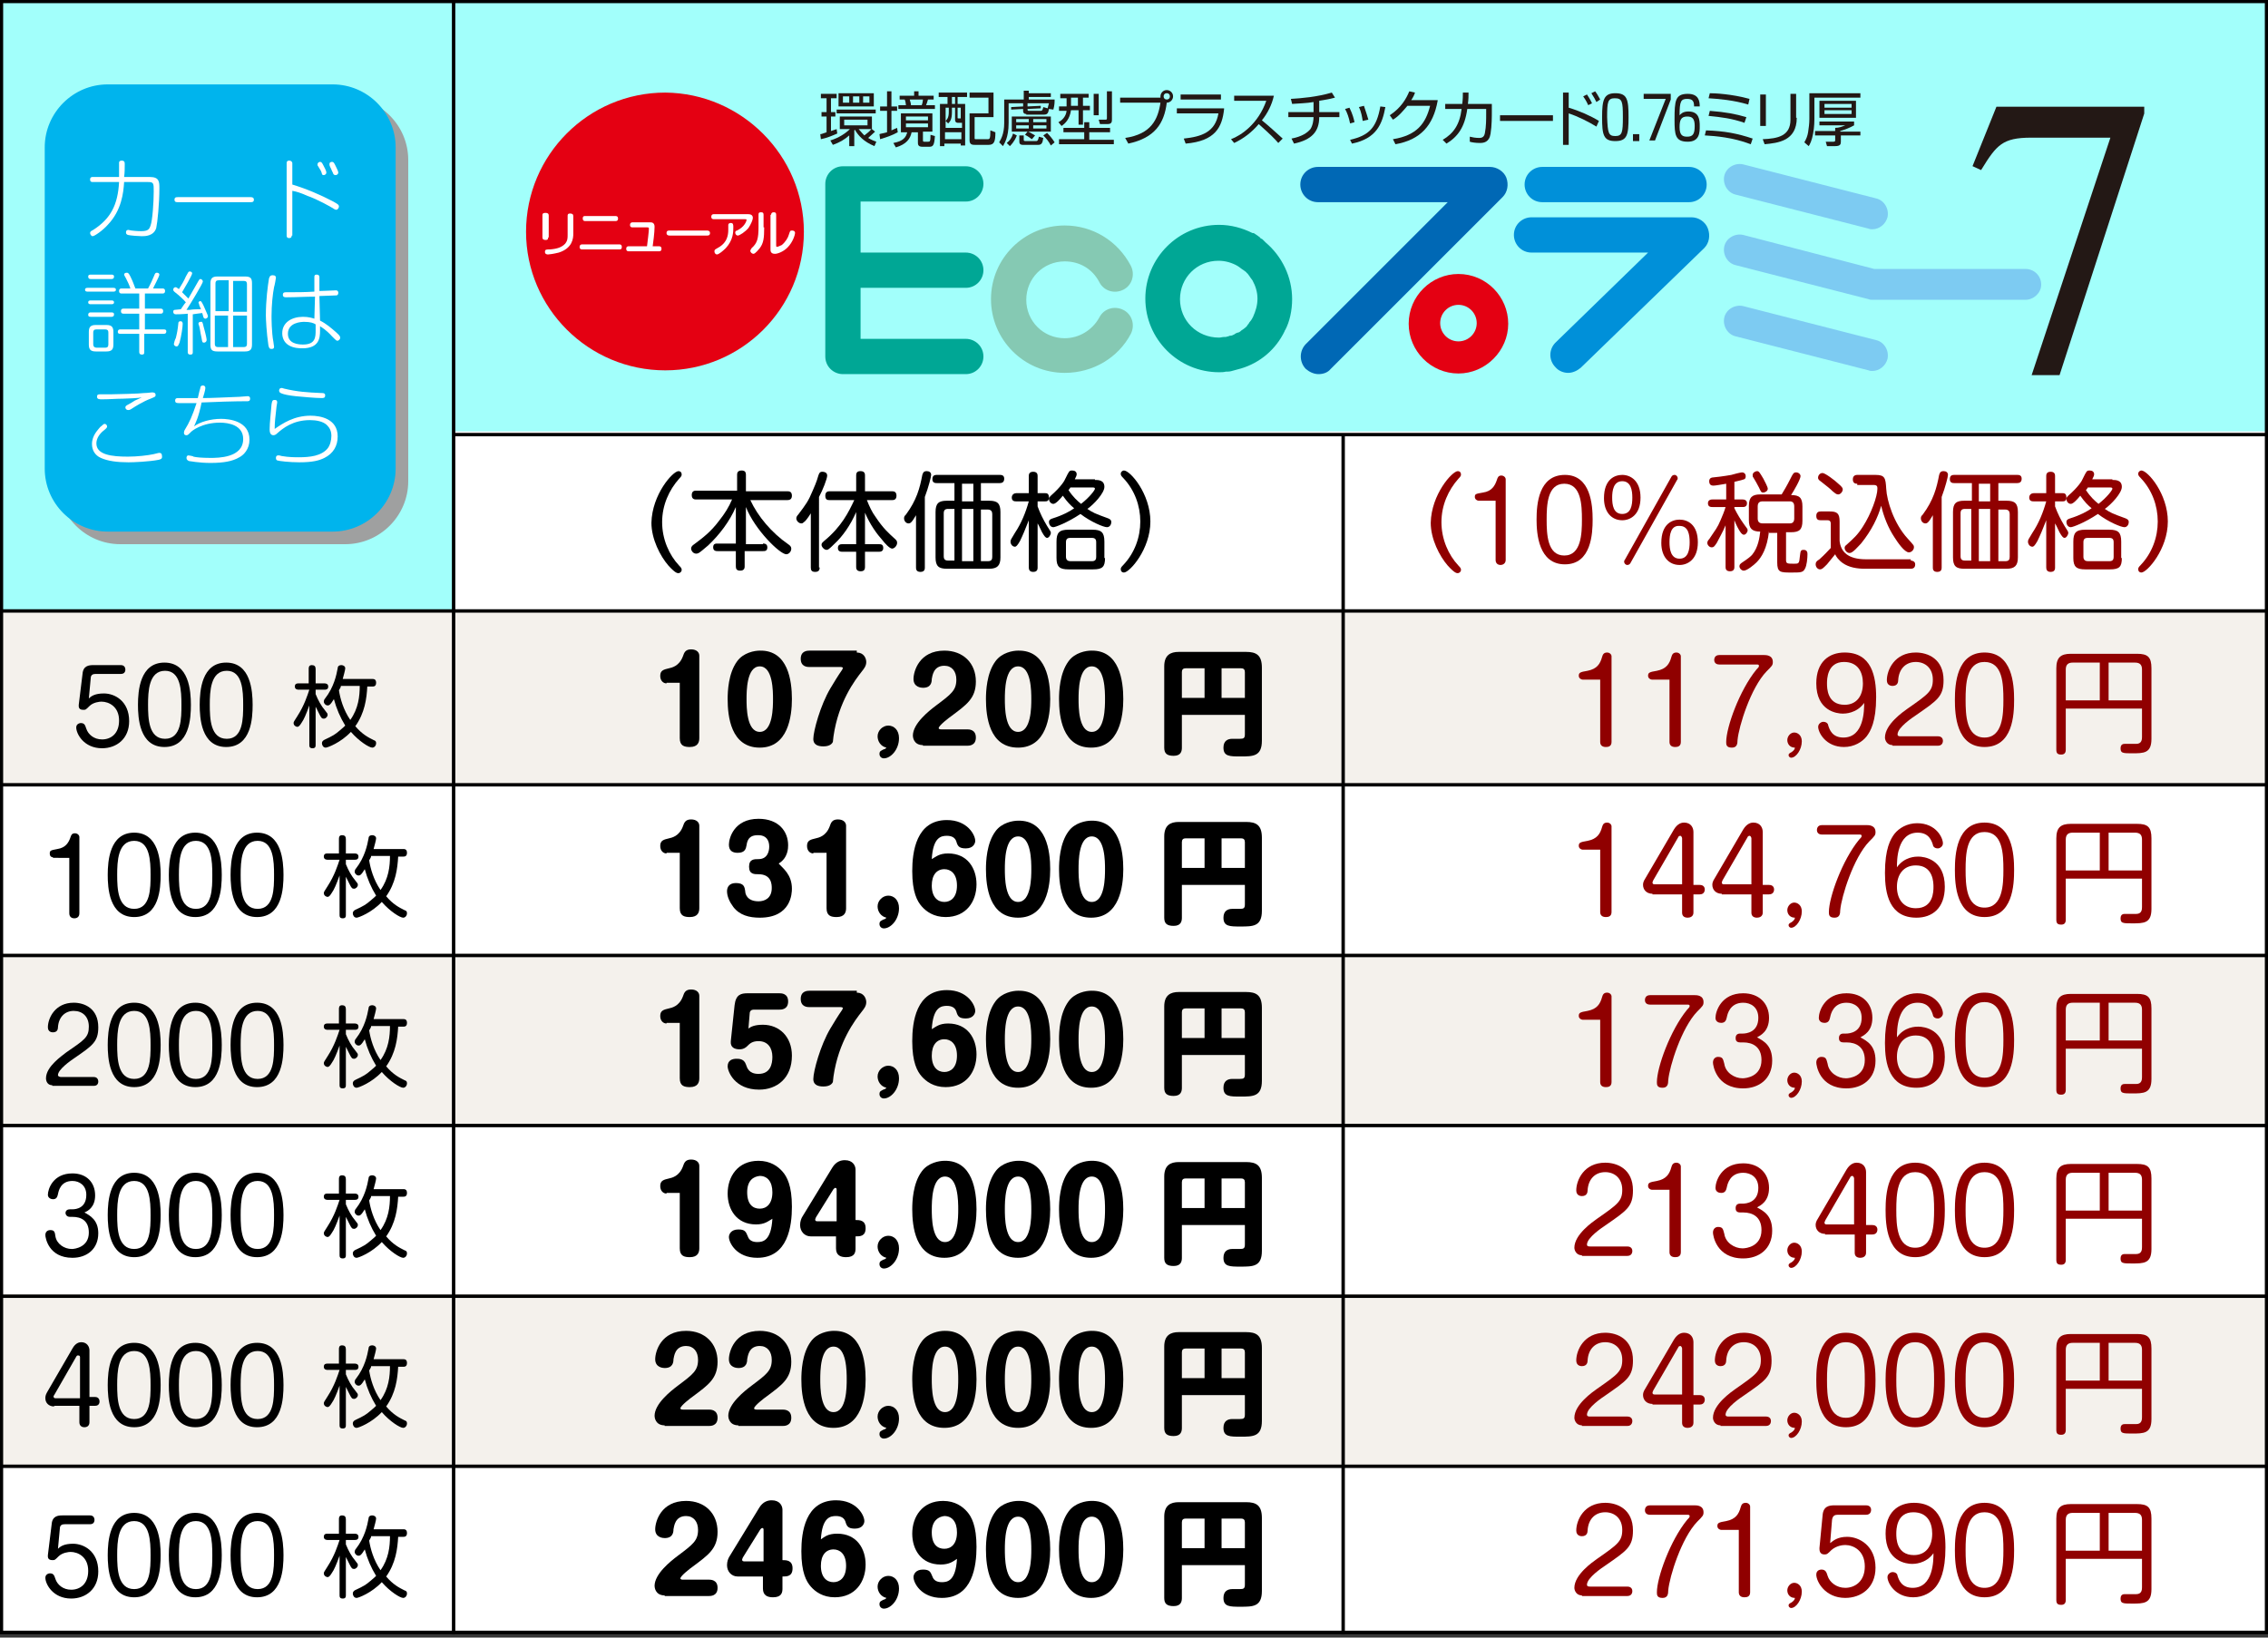 <?xml version="1.0" encoding="utf-8"?>
<!-- Generator: Adobe Illustrator 27.6.1, SVG Export Plug-In . SVG Version: 6.00 Build 0)  -->
<svg version="1.1" xmlns="http://www.w3.org/2000/svg" xmlns:xlink="http://www.w3.org/1999/xlink" x="0px" y="0px"
	 viewBox="0 0 360 260" style="enable-background:new 0 0 360 260;" xml:space="preserve">
<rect x="0" y="0" width="360" height="260" fill="#333333" stroke="none"/>
<style type="text/css">
	.st0{fill:#A2FFFB;}
	.st1{fill:#F4F1EC;}
	.st2{fill:#900000;}
	.st3{fill:none;stroke:#000000;stroke-width:0.54;stroke-miterlimit:10;}
	.st4{fill:none;stroke:#000000;stroke-width:0.518;stroke-miterlimit:10;}
	.st5{fill:#FFFFFF;}
	.st6{fill:#FFF799;}
	.st7{fill:none;stroke:#000000;stroke-width:0.51;stroke-miterlimit:10;}
	.st8{fill:none;stroke:#000000;stroke-width:0.508;stroke-miterlimit:10;}
	.st9{fill:none;stroke:#000000;stroke-width:0.54;stroke-miterlimit:10;}
	.st10{fill:#FDDEA2;}
	.st11{fill:#DF5665;}
	.st12{fill:#9FA0A0;}
	.st13{fill:#F39800;}
	.st14{display:none;}
	.st15{display:inline;}
	.st16{fill:none;stroke:#000000;stroke-width:0.519;stroke-miterlimit:10;}
	.st17{fill:none;stroke:#000000;stroke-width:0.508;stroke-miterlimit:10;}
	.st18{fill:#E6F0CE;}
	.st19{fill:#C9BA88;}
	.st20{fill:#00B4ED;}
	.st21{fill:#E6368D;}
	.st22{fill:none;stroke:#FFFFFF;stroke-width:8;}
	.st23{fill:#EA609E;}
	.st24{fill:#E50012;}
	.st25{fill:none;stroke:#0068B6;stroke-width:5.901;stroke-linecap:round;stroke-linejoin:round;}
	.st26{fill:#231815;}
	.st27{fill:none;stroke:#0068B6;stroke-width:4.938;stroke-linecap:round;stroke-linejoin:round;}
	.st28{fill:none;stroke:#009FE8;stroke-width:4.938;stroke-linecap:round;stroke-linejoin:round;}
	.st29{fill:none;stroke:#E50012;stroke-width:4.938;stroke-linecap:round;stroke-linejoin:round;}
	.st30{fill:none;stroke:#0068B6;stroke-width:5.46;stroke-linecap:round;stroke-linejoin:round;}
	.st31{fill:none;stroke:#0091DA;stroke-width:5.46;stroke-linecap:round;stroke-linejoin:round;}
	.st32{fill:none;stroke:#E50012;stroke-width:4.853;stroke-linecap:round;stroke-linejoin:round;}
	.st33{fill:none;stroke:#7DCCF3;stroke-width:4.853;stroke-linecap:round;stroke-linejoin:round;}
	.st34{fill:none;stroke:#0068B6;stroke-width:5.55;stroke-linecap:round;stroke-linejoin:round;}
	.st35{fill:none;stroke:#0091DA;stroke-width:5.55;stroke-linecap:round;stroke-linejoin:round;}
	.st36{fill:none;stroke:#E50012;stroke-width:4.933;stroke-linecap:round;stroke-linejoin:round;}
	.st37{fill:none;stroke:#7DCCF3;stroke-width:4.933;stroke-linecap:round;stroke-linejoin:round;}
	.st38{fill:#231815;stroke:#231815;stroke-width:0.308;}
	.st39{fill:#009FE8;}
	.st40{fill:#0068B6;}
	.st41{fill:none;stroke:#E6368D;stroke-width:4;stroke-linecap:round;stroke-linejoin:round;stroke-miterlimit:10;}
	.st42{fill:#0091DA;}
	.st43{fill:#7DCCF3;}
	.st44{fill:none;stroke:#0DAC67;stroke-width:6.986;stroke-linecap:round;stroke-linejoin:round;}
	.st45{fill:none;stroke:#AED15D;stroke-width:6.986;stroke-linecap:round;stroke-linejoin:round;}
	.st46{fill:#E40012;}
	.st47{fill:#0068B5;}
	.st48{fill:#0090D9;}
	.st49{fill:#00A795;}
	.st50{fill:#7DCBF2;}
	.st51{fill:#85C9B3;}
	.st52{fill:none;stroke:#85C9B3;stroke-width:5.618;stroke-linecap:round;stroke-miterlimit:10;}
	.st53{fill:#231815;stroke:#231815;stroke-width:0.313;}
</style>
<g id="罫線">
	<g>
		<rect y="20" class="st5" width="360" height="239.5"/>
		<polygon class="st0" points="360,68.5 72.1,68.5 71.9,97.1 0,97.1 0,0 360,0 		"/>
		<rect y="97.2" class="st1" width="360" height="27.5"/>
		<rect y="205.4" class="st1" width="360" height="27.5"/>
		<rect y="151.3" class="st1" width="360" height="27.5"/>
		<g>
			<path d="M13.1,107c0.1-1.3,1-1.4,1.7-1.4h4.4c0.6,0,0.7,0.5,0.7,0.7c0,0.1,0,0.7-0.7,0.7h-4c-0.4,0-0.8,0.1-0.8,0.7l-0.3,3.2
				c0.4-0.4,1-0.8,2.4-0.8c1.7,0,4,1.2,4,4.4c0,2.8-2,4.3-4.3,4.3c-2.9,0-4.1-2.3-4.1-3.3c0-0.6,0.6-0.7,0.7-0.7
				c0.6,0,0.7,0.3,0.9,0.9c0.3,0.9,1.2,1.7,2.5,1.7c1.4,0,2.7-0.9,2.7-3c0-2.2-1.6-3-2.8-3c-0.3,0-1.3,0.1-1.9,0.7
				c-0.6,0.6-0.6,0.6-1,0.6c-0.8,0-0.7-0.6-0.7-0.8L13.1,107z"/>
			<path d="M30.3,111.9c0,2.1-0.2,6.7-4.2,6.7c-4,0-4.2-4.7-4.2-6.7c0-2.2,0.3-6.7,4.2-6.7S30.3,109.7,30.3,111.9z M23.5,111.9
				c0,2.2,0.1,5.4,2.7,5.4s2.6-3.3,2.6-5.4c0-2.2-0.1-5.4-2.6-5.4C23.6,106.5,23.5,109.8,23.5,111.9z"/>
			<path d="M40.1,111.9c0,2.1-0.2,6.7-4.2,6.7c-4,0-4.2-4.7-4.2-6.7c0-2.2,0.3-6.7,4.2-6.7S40.1,109.7,40.1,111.9z M33.3,111.9
				c0,2.2,0.1,5.4,2.7,5.4s2.6-3.3,2.6-5.4c0-2.2-0.1-5.4-2.6-5.4C33.4,106.5,33.3,109.8,33.3,111.9z"/>
			<path d="M50.1,118.2c0,0.3,0,0.6-0.5,0.6c-0.5,0-0.5-0.3-0.5-0.6V112c-0.5,1.4-0.9,2.3-1.2,2.7c-0.3,0.5-0.5,0.7-0.7,0.7
				s-0.6-0.2-0.6-0.6c0-0.2,0.1-0.3,0.6-1.1c1.1-1.7,1.6-3.3,1.9-4.2h-1.7c-0.1,0-0.6,0-0.6-0.5s0.4-0.5,0.6-0.5H49v-2.3
				c0-0.2,0-0.6,0.5-0.6c0.4,0,0.6,0.2,0.6,0.6v2.3h1.4c0.1,0,0.6,0,0.6,0.5s-0.4,0.5-0.6,0.5h-1.4v0.7c0.4,1,0.9,1.9,1.5,2.6
				c0.4,0.5,0.4,0.5,0.4,0.7c0,0.3-0.3,0.6-0.6,0.6c-0.3,0-0.4-0.1-0.7-0.7c-0.1-0.2-0.4-0.8-0.6-1.2V118.2z M59.1,107.8
				c0.2,0,0.6,0,0.6,0.6c0,0.6-0.4,0.6-0.6,0.6h-0.8c-0.1,1.9-0.4,4.2-1.9,6.3c1.1,1.3,2.1,1.8,2.9,2.2c0.3,0.1,0.4,0.2,0.4,0.5
				c0,0.4-0.3,0.7-0.6,0.7c-0.5,0-2.1-1-3.4-2.5c-1.6,1.7-3.7,2.5-4,2.5c-0.4,0-0.6-0.4-0.6-0.7c0-0.3,0.2-0.4,0.3-0.5
				c1.5-0.7,1.8-0.9,2.5-1.5c0.5-0.4,0.8-0.7,0.9-0.8c-0.8-1.3-1.4-2.7-1.8-4.2c-0.6,1-0.8,1-1,1c-0.3,0-0.6-0.3-0.6-0.6
				c0-0.2,0.1-0.4,0.2-0.5c1.4-1.8,1.8-3.7,2-4.8c0-0.2,0.1-0.5,0.6-0.5c0.3,0,0.6,0.2,0.6,0.5c0,0.3-0.3,1.3-0.4,1.7H59.1z
				 M54.1,109c0,0.1-0.2,0.4-0.3,0.6c0.2,1.3,0.7,3.1,1.8,4.7c1.3-1.8,1.5-3.8,1.5-5.4H54.1z"/>
			<path d="M8.4,136.1c-0.2,0-0.5-0.1-0.5-0.6c0-0.5,0.2-0.5,1.2-0.7c1.3-0.2,1.8-1,2.1-1.9c0.1-0.3,0.2-0.6,0.7-0.6
				c0.4,0,0.7,0.3,0.7,0.6v12.1c0,0.6-0.4,0.8-0.8,0.8c-0.5,0-0.8-0.3-0.8-0.8v-8.8H8.4z"/>
			<path d="M25.5,138.9c0,2.1-0.2,6.7-4.2,6.7c-4,0-4.2-4.7-4.2-6.7c0-2.2,0.3-6.7,4.2-6.7S25.5,136.7,25.5,138.9z M18.6,138.9
				c0,2.2,0.1,5.4,2.7,5.4s2.6-3.3,2.6-5.4c0-2.2-0.1-5.4-2.6-5.4C18.7,133.5,18.6,136.8,18.6,138.9z"/>
			<path d="M35.2,138.9c0,2.1-0.2,6.7-4.2,6.7c-4,0-4.2-4.7-4.2-6.7c0-2.2,0.3-6.7,4.2-6.7S35.2,136.7,35.2,138.9z M28.4,138.9
				c0,2.2,0.1,5.4,2.7,5.4s2.6-3.3,2.6-5.4c0-2.2-0.1-5.4-2.6-5.4C28.5,133.5,28.4,136.8,28.4,138.9z"/>
			<path d="M45,138.9c0,2.1-0.2,6.7-4.2,6.7c-4,0-4.2-4.7-4.2-6.7c0-2.2,0.3-6.7,4.2-6.7S45,136.7,45,138.9z M38.2,138.9
				c0,2.2,0.1,5.4,2.7,5.4s2.6-3.3,2.6-5.4c0-2.2-0.1-5.4-2.6-5.4C38.3,133.5,38.2,136.8,38.2,138.9z"/>
			<path d="M54.9,145.2c0,0.3,0,0.6-0.5,0.6c-0.5,0-0.5-0.3-0.5-0.6V139c-0.5,1.4-0.9,2.3-1.2,2.7c-0.3,0.5-0.5,0.7-0.7,0.7
				s-0.6-0.2-0.6-0.6c0-0.2,0.1-0.3,0.6-1.1c1.1-1.7,1.6-3.3,1.9-4.2H52c-0.1,0-0.6,0-0.6-0.5s0.4-0.5,0.6-0.5h1.8v-2.3
				c0-0.2,0-0.6,0.5-0.6c0.4,0,0.6,0.2,0.6,0.6v2.3h1.4c0.1,0,0.6,0,0.6,0.5s-0.4,0.5-0.6,0.5h-1.4v0.7c0.4,1,0.9,1.9,1.5,2.6
				c0.4,0.5,0.4,0.5,0.4,0.7c0,0.3-0.3,0.6-0.6,0.6c-0.3,0-0.4-0.1-0.7-0.7c-0.1-0.2-0.4-0.8-0.6-1.2V145.2z M64,134.8
				c0.2,0,0.6,0,0.6,0.6c0,0.6-0.4,0.6-0.6,0.6h-0.8c-0.1,1.9-0.4,4.2-1.9,6.3c1.1,1.3,2.1,1.8,2.9,2.2c0.3,0.1,0.4,0.2,0.4,0.5
				c0,0.4-0.3,0.7-0.6,0.7c-0.5,0-2.1-1-3.4-2.5c-1.6,1.7-3.7,2.5-4,2.5c-0.4,0-0.6-0.4-0.6-0.7c0-0.3,0.2-0.4,0.3-0.5
				c1.5-0.7,1.8-0.9,2.5-1.5c0.5-0.4,0.8-0.7,0.9-0.8c-0.8-1.3-1.4-2.7-1.8-4.2c-0.6,1-0.8,1-1,1c-0.3,0-0.6-0.3-0.6-0.6
				c0-0.2,0.1-0.4,0.2-0.5c1.4-1.8,1.8-3.7,2-4.8c0-0.2,0.1-0.5,0.6-0.5c0.3,0,0.6,0.2,0.6,0.5c0,0.3-0.3,1.3-0.4,1.7H64z M58.9,136
				c0,0.1-0.2,0.4-0.3,0.6c0.2,1.3,0.7,3.1,1.8,4.7c1.3-1.8,1.5-3.8,1.5-5.4H58.9z"/>
			<path d="M8.3,172.3c-0.8,0-1-0.7-1-1.1c0-1.9,2.6-3.6,3.2-4.1c2.9-2,3.6-2.4,3.6-4.1c0-1.6-1-2.5-2.4-2.5c-1.4,0-2.4,1-2.5,2.6
				c0,0.3-0.1,0.8-0.8,0.8c-0.1,0-0.8,0-0.8-0.8c0-1.4,1.1-3.9,4.1-3.9c1.7,0,3.9,0.9,3.9,3.9c0,2.3-0.9,2.9-3.8,4.9
				c-0.6,0.4-2.6,1.8-2.6,2.7c0,0.2,0.3,0.3,0.5,0.3h5.2c0.6,0,0.7,0.5,0.7,0.7c0,0.1,0,0.7-0.7,0.7H8.3z"/>
			<path d="M25.5,165.9c0,2.1-0.2,6.7-4.2,6.7c-4,0-4.2-4.7-4.2-6.7c0-2.2,0.3-6.7,4.2-6.7S25.5,163.7,25.5,165.9z M18.6,165.9
				c0,2.2,0.1,5.4,2.7,5.4s2.6-3.3,2.6-5.4c0-2.2-0.1-5.4-2.6-5.4C18.7,160.5,18.6,163.8,18.6,165.9z"/>
			<path d="M35.2,165.9c0,2.1-0.2,6.7-4.2,6.7c-4,0-4.2-4.7-4.2-6.7c0-2.2,0.3-6.7,4.2-6.7S35.2,163.7,35.2,165.9z M28.4,165.9
				c0,2.2,0.1,5.4,2.7,5.4s2.6-3.3,2.6-5.4c0-2.2-0.1-5.4-2.6-5.4C28.5,160.5,28.4,163.8,28.4,165.9z"/>
			<path d="M45,165.9c0,2.1-0.2,6.7-4.2,6.7c-4,0-4.2-4.7-4.2-6.7c0-2.2,0.3-6.7,4.2-6.7S45,163.7,45,165.9z M38.2,165.9
				c0,2.2,0.1,5.4,2.7,5.4s2.6-3.3,2.6-5.4c0-2.2-0.1-5.4-2.6-5.4C38.3,160.5,38.2,163.8,38.2,165.9z"/>
			<path d="M54.9,172.2c0,0.3,0,0.6-0.5,0.6c-0.5,0-0.5-0.3-0.5-0.6V166c-0.5,1.4-0.9,2.3-1.2,2.7c-0.3,0.5-0.5,0.7-0.7,0.7
				s-0.6-0.2-0.6-0.6c0-0.2,0.1-0.3,0.6-1.1c1.1-1.7,1.6-3.3,1.9-4.2H52c-0.1,0-0.6,0-0.6-0.5s0.4-0.5,0.6-0.5h1.8v-2.3
				c0-0.2,0-0.6,0.5-0.6c0.4,0,0.6,0.2,0.6,0.6v2.3h1.4c0.1,0,0.6,0,0.6,0.5s-0.4,0.5-0.6,0.5h-1.4v0.7c0.4,1,0.9,1.9,1.5,2.6
				c0.4,0.5,0.4,0.5,0.4,0.7c0,0.3-0.3,0.6-0.6,0.6c-0.3,0-0.4-0.1-0.7-0.7c-0.1-0.2-0.4-0.8-0.6-1.2V172.2z M64,161.8
				c0.2,0,0.6,0,0.6,0.6c0,0.6-0.4,0.6-0.6,0.6h-0.8c-0.1,1.9-0.4,4.2-1.9,6.3c1.1,1.3,2.1,1.8,2.9,2.2c0.3,0.1,0.4,0.2,0.4,0.5
				c0,0.4-0.3,0.7-0.6,0.7c-0.5,0-2.1-1-3.4-2.5c-1.6,1.7-3.7,2.5-4,2.5c-0.4,0-0.6-0.4-0.6-0.7c0-0.3,0.2-0.4,0.3-0.5
				c1.5-0.7,1.8-0.9,2.5-1.5c0.5-0.4,0.8-0.7,0.9-0.8c-0.8-1.3-1.4-2.7-1.8-4.2c-0.6,1-0.8,1-1,1c-0.3,0-0.6-0.3-0.6-0.6
				c0-0.2,0.1-0.4,0.2-0.5c1.4-1.8,1.8-3.7,2-4.8c0-0.2,0.1-0.5,0.6-0.5c0.3,0,0.6,0.2,0.6,0.5c0,0.3-0.3,1.3-0.4,1.7H64z M58.9,163
				c0,0.1-0.2,0.4-0.3,0.6c0.2,1.3,0.7,3.1,1.8,4.7c1.3-1.8,1.5-3.8,1.5-5.4H58.9z"/>
			<path d="M11.1,193.2c-0.6,0-0.7-0.5-0.7-0.6c0-0.4,0.3-0.6,0.7-0.6h0.4c0.6,0,2.2-0.2,2.2-2.3c0-1.5-1.1-2.2-2.2-2.2
				c-1.9,0-2.2,1.6-2.3,2.1c-0.1,0.4-0.2,0.8-0.8,0.8c-0.3,0-0.8-0.2-0.8-0.7c0-0.9,0.8-3.4,3.9-3.4c2.2,0,3.6,1.4,3.6,3.5
				c0,1.9-1.2,2.5-1.7,2.7c0.9,0.5,2.2,1.2,2.2,3.3c0,2.5-1.8,3.9-4.1,3.9c-3.8,0-4.3-3.2-4.3-3.6c0-0.5,0.3-0.8,0.8-0.8
				c0.7,0,0.7,0.4,0.8,1c0.2,1.2,1.4,2,2.6,2c0.5,0,2.7-0.3,2.7-2.6c0-1.9-1.2-2.5-2.6-2.5H11.1z"/>
			<path d="M25.5,192.9c0,2.1-0.2,6.7-4.2,6.7c-4,0-4.2-4.7-4.2-6.7c0-2.2,0.3-6.7,4.2-6.7S25.5,190.7,25.5,192.9z M18.6,192.9
				c0,2.2,0.1,5.4,2.7,5.4s2.6-3.3,2.6-5.4c0-2.2-0.1-5.4-2.6-5.4C18.7,187.5,18.6,190.8,18.6,192.9z"/>
			<path d="M35.2,192.9c0,2.1-0.2,6.7-4.2,6.7c-4,0-4.2-4.7-4.2-6.7c0-2.2,0.3-6.7,4.2-6.7S35.2,190.7,35.2,192.9z M28.4,192.9
				c0,2.2,0.1,5.4,2.7,5.4s2.6-3.3,2.6-5.4c0-2.2-0.1-5.4-2.6-5.4C28.5,187.5,28.4,190.8,28.4,192.9z"/>
			<path d="M45,192.9c0,2.1-0.2,6.7-4.2,6.7c-4,0-4.2-4.7-4.2-6.7c0-2.2,0.3-6.7,4.2-6.7S45,190.7,45,192.9z M38.2,192.9
				c0,2.2,0.1,5.4,2.7,5.4s2.6-3.3,2.6-5.4c0-2.2-0.1-5.4-2.6-5.4C38.3,187.5,38.2,190.8,38.2,192.9z"/>
			<path d="M54.9,199.2c0,0.3,0,0.6-0.5,0.6c-0.5,0-0.5-0.3-0.5-0.6V193c-0.5,1.4-0.9,2.3-1.2,2.7c-0.3,0.5-0.5,0.7-0.7,0.7
				s-0.6-0.2-0.6-0.6c0-0.2,0.1-0.3,0.6-1.1c1.1-1.7,1.6-3.3,1.9-4.2H52c-0.1,0-0.6,0-0.6-0.5s0.4-0.5,0.6-0.5h1.8v-2.3
				c0-0.2,0-0.6,0.5-0.6c0.4,0,0.6,0.2,0.6,0.6v2.3h1.4c0.1,0,0.6,0,0.6,0.5s-0.4,0.5-0.6,0.5h-1.4v0.7c0.4,1,0.9,1.9,1.5,2.6
				c0.4,0.5,0.4,0.5,0.4,0.7c0,0.3-0.3,0.6-0.6,0.6c-0.3,0-0.4-0.1-0.7-0.7c-0.1-0.2-0.4-0.8-0.6-1.2V199.2z M64,188.8
				c0.2,0,0.6,0,0.6,0.6c0,0.6-0.4,0.6-0.6,0.6h-0.8c-0.1,1.9-0.4,4.2-1.9,6.3c1.1,1.3,2.1,1.8,2.9,2.2c0.3,0.1,0.4,0.2,0.4,0.5
				c0,0.4-0.3,0.7-0.6,0.7c-0.5,0-2.1-1-3.4-2.5c-1.6,1.7-3.7,2.5-4,2.5c-0.4,0-0.6-0.4-0.6-0.7c0-0.3,0.2-0.4,0.3-0.5
				c1.5-0.7,1.8-0.9,2.5-1.5c0.5-0.4,0.8-0.7,0.9-0.8c-0.8-1.3-1.4-2.7-1.8-4.2c-0.6,1-0.8,1-1,1c-0.3,0-0.6-0.3-0.6-0.6
				c0-0.2,0.1-0.4,0.2-0.5c1.4-1.8,1.8-3.7,2-4.8c0-0.2,0.1-0.5,0.6-0.5c0.3,0,0.6,0.2,0.6,0.5c0,0.3-0.3,1.3-0.4,1.7H64z M58.9,190
				c0,0.1-0.2,0.4-0.3,0.6c0.2,1.3,0.7,3.1,1.8,4.7c1.3-1.8,1.5-3.8,1.5-5.4H58.9z"/>
			<path d="M8.6,223.3c-0.9,0-1.4-0.6-1.4-1.3c0-0.2,0-0.5,0.3-1l4-6.9c0.5-0.9,1.1-1,1.4-1c0.9,0,1.3,0.7,1.3,1.3v7.4h0.9
				c0.6,0,0.7,0.5,0.7,0.7c0,0.1,0,0.7-0.7,0.7h-0.9v2.6c0,0.6-0.4,0.8-0.8,0.8c-0.5,0-0.8-0.3-0.8-0.8v-2.6H8.6z M12.7,222v-6.5
				c0-0.1,0-0.3-0.3-0.3c-0.1,0-0.2,0-0.3,0.2l-3.5,6.1c0,0-0.1,0.1-0.1,0.2c0,0.2,0.1,0.3,0.3,0.3H12.7z"/>
			<path d="M25.5,219.9c0,2.1-0.2,6.7-4.2,6.7c-4,0-4.2-4.7-4.2-6.7c0-2.2,0.3-6.7,4.2-6.7S25.5,217.7,25.5,219.9z M18.6,219.9
				c0,2.2,0.1,5.4,2.7,5.4s2.6-3.3,2.6-5.4c0-2.2-0.1-5.4-2.6-5.4C18.7,214.5,18.6,217.8,18.6,219.9z"/>
			<path d="M35.2,219.9c0,2.1-0.2,6.7-4.2,6.7c-4,0-4.2-4.7-4.2-6.7c0-2.2,0.3-6.7,4.2-6.7S35.2,217.7,35.2,219.9z M28.4,219.9
				c0,2.2,0.1,5.4,2.7,5.4s2.6-3.3,2.6-5.4c0-2.2-0.1-5.4-2.6-5.4C28.5,214.5,28.4,217.8,28.4,219.9z"/>
			<path d="M45,219.9c0,2.1-0.2,6.7-4.2,6.7c-4,0-4.2-4.7-4.2-6.7c0-2.2,0.3-6.7,4.2-6.7S45,217.7,45,219.9z M38.2,219.9
				c0,2.2,0.1,5.4,2.7,5.4s2.6-3.3,2.6-5.4c0-2.2-0.1-5.4-2.6-5.4C38.3,214.5,38.2,217.8,38.2,219.9z"/>
			<path d="M54.9,226.2c0,0.3,0,0.6-0.5,0.6c-0.5,0-0.5-0.3-0.5-0.6V220c-0.5,1.4-0.9,2.3-1.2,2.7c-0.3,0.5-0.5,0.7-0.7,0.7
				s-0.6-0.2-0.6-0.6c0-0.2,0.1-0.3,0.6-1.1c1.1-1.7,1.6-3.3,1.9-4.2H52c-0.1,0-0.6,0-0.6-0.5s0.4-0.5,0.6-0.5h1.8v-2.3
				c0-0.2,0-0.6,0.5-0.6c0.4,0,0.6,0.2,0.6,0.6v2.3h1.4c0.1,0,0.6,0,0.6,0.5s-0.4,0.5-0.6,0.5h-1.4v0.7c0.4,1,0.9,1.9,1.5,2.6
				c0.4,0.5,0.4,0.5,0.4,0.7c0,0.3-0.3,0.6-0.6,0.6c-0.3,0-0.4-0.1-0.7-0.7c-0.1-0.2-0.4-0.8-0.6-1.2V226.2z M64,215.8
				c0.2,0,0.6,0,0.6,0.6c0,0.6-0.4,0.6-0.6,0.6h-0.8c-0.1,1.9-0.4,4.2-1.9,6.3c1.1,1.3,2.1,1.8,2.9,2.2c0.3,0.1,0.4,0.2,0.4,0.5
				c0,0.4-0.3,0.7-0.6,0.7c-0.5,0-2.1-1-3.4-2.5c-1.6,1.7-3.7,2.5-4,2.5c-0.4,0-0.6-0.4-0.6-0.7c0-0.3,0.2-0.4,0.3-0.5
				c1.5-0.7,1.8-0.9,2.5-1.5c0.5-0.4,0.8-0.7,0.9-0.8c-0.8-1.3-1.4-2.7-1.8-4.2c-0.6,1-0.8,1-1,1c-0.3,0-0.6-0.3-0.6-0.6
				c0-0.2,0.1-0.4,0.2-0.5c1.4-1.8,1.8-3.7,2-4.8c0-0.2,0.1-0.5,0.6-0.5c0.3,0,0.6,0.2,0.6,0.5c0,0.3-0.3,1.3-0.4,1.7H64z M58.9,217
				c0,0.1-0.2,0.4-0.3,0.6c0.2,1.3,0.7,3.1,1.8,4.7c1.3-1.8,1.5-3.8,1.5-5.4H58.9z"/>
			<path d="M8.2,242c0.1-1.3,1-1.4,1.7-1.4h4.4c0.6,0,0.7,0.5,0.7,0.7c0,0.1,0,0.7-0.7,0.7h-4c-0.4,0-0.8,0.1-0.8,0.7l-0.3,3.2
				c0.4-0.4,1-0.8,2.4-0.8c1.7,0,4,1.2,4,4.4c0,2.8-2,4.3-4.3,4.3c-2.9,0-4.1-2.3-4.1-3.3c0-0.6,0.6-0.7,0.7-0.7
				c0.6,0,0.7,0.3,0.9,0.9c0.3,0.9,1.2,1.7,2.5,1.7c1.4,0,2.7-0.9,2.7-3c0-2.2-1.6-3-2.8-3c-0.3,0-1.3,0.1-1.9,0.7
				c-0.6,0.6-0.6,0.6-1,0.6c-0.8,0-0.7-0.6-0.7-0.8L8.2,242z"/>
			<path d="M25.5,246.9c0,2.1-0.2,6.7-4.2,6.7c-4,0-4.2-4.7-4.2-6.7c0-2.2,0.3-6.7,4.2-6.7S25.5,244.7,25.5,246.9z M18.6,246.9
				c0,2.2,0.1,5.4,2.7,5.4s2.6-3.3,2.6-5.4c0-2.2-0.1-5.4-2.6-5.4C18.7,241.5,18.6,244.8,18.6,246.9z"/>
			<path d="M35.2,246.9c0,2.1-0.2,6.7-4.2,6.7c-4,0-4.2-4.7-4.2-6.7c0-2.2,0.3-6.7,4.2-6.7S35.2,244.7,35.2,246.9z M28.4,246.9
				c0,2.2,0.1,5.4,2.7,5.4s2.6-3.3,2.6-5.4c0-2.2-0.1-5.4-2.6-5.4C28.5,241.5,28.4,244.8,28.4,246.9z"/>
			<path d="M45,246.9c0,2.1-0.2,6.7-4.2,6.7c-4,0-4.2-4.7-4.2-6.7c0-2.2,0.3-6.7,4.2-6.7S45,244.7,45,246.9z M38.2,246.9
				c0,2.2,0.1,5.4,2.7,5.4s2.6-3.3,2.6-5.4c0-2.2-0.1-5.4-2.6-5.4C38.3,241.5,38.2,244.8,38.2,246.9z"/>
			<path d="M54.9,253.2c0,0.3,0,0.6-0.5,0.6c-0.5,0-0.5-0.3-0.5-0.6V247c-0.5,1.4-0.9,2.3-1.2,2.7c-0.3,0.5-0.5,0.7-0.7,0.7
				s-0.6-0.2-0.6-0.6c0-0.2,0.1-0.3,0.6-1.1c1.1-1.7,1.6-3.3,1.9-4.2H52c-0.1,0-0.6,0-0.6-0.5s0.4-0.5,0.6-0.5h1.8v-2.3
				c0-0.2,0-0.6,0.5-0.6c0.4,0,0.6,0.2,0.6,0.6v2.3h1.4c0.1,0,0.6,0,0.6,0.5s-0.4,0.5-0.6,0.5h-1.4v0.7c0.4,1,0.9,1.9,1.5,2.6
				c0.4,0.5,0.4,0.5,0.4,0.7c0,0.3-0.3,0.6-0.6,0.6c-0.3,0-0.4-0.1-0.7-0.7c-0.1-0.2-0.4-0.8-0.6-1.2V253.2z M64,242.8
				c0.2,0,0.6,0,0.6,0.6c0,0.6-0.4,0.6-0.6,0.6h-0.8c-0.1,1.9-0.4,4.2-1.9,6.3c1.1,1.3,2.1,1.8,2.9,2.2c0.3,0.1,0.4,0.2,0.4,0.5
				c0,0.4-0.3,0.7-0.6,0.7c-0.5,0-2.1-1-3.4-2.5c-1.6,1.7-3.7,2.5-4,2.5c-0.4,0-0.6-0.4-0.6-0.7c0-0.3,0.2-0.4,0.3-0.5
				c1.5-0.7,1.8-0.9,2.5-1.5c0.5-0.4,0.8-0.7,0.9-0.8c-0.8-1.3-1.4-2.7-1.8-4.2c-0.6,1-0.8,1-1,1c-0.3,0-0.6-0.3-0.6-0.6
				c0-0.2,0.1-0.4,0.2-0.5c1.4-1.8,1.8-3.7,2-4.8c0-0.2,0.1-0.5,0.6-0.5c0.3,0,0.6,0.2,0.6,0.5c0,0.3-0.3,1.3-0.4,1.7H64z M58.9,244
				c0,0.1-0.2,0.4-0.3,0.6c0.2,1.3,0.7,3.1,1.8,4.7c1.3-1.8,1.5-3.8,1.5-5.4H58.9z"/>
		</g>
		<g>
			<path d="M107.7,74.8c0.3,0,0.5,0.2,0.5,0.5c0,0.2,0,0.3-0.4,0.7c-1.6,1.8-2.7,4.2-2.7,6.9c0,2.7,1.1,5.2,2.7,6.9
				c0.4,0.4,0.4,0.5,0.4,0.7c0,0.3-0.3,0.5-0.5,0.5c-0.2,0-0.5,0-1.6-1.2c-1.3-1.5-2.7-4.2-2.7-6.8
				C103.5,78.5,106.8,74.8,107.7,74.8z"/>
			<path d="M121.1,86.3c0.2,0,0.7,0,0.7,0.6c0,0.6-0.4,0.6-0.7,0.6h-2.9v2.4c0,0.2,0,0.7-0.7,0.7c-0.6,0-0.7-0.3-0.7-0.7v-2.4h-2.9
				c-0.2,0-0.7,0-0.7-0.6c0-0.6,0.4-0.6,0.7-0.6h2.9v-5.8c-1,2.3-2.6,4.4-4.4,6.1c-0.7,0.6-1.3,1.1-1.5,1.2
				c-0.2,0.1-0.3,0.1-0.4,0.1c-0.5,0-0.8-0.5-0.8-0.8c0-0.3,0.2-0.5,0.5-0.7c1.2-0.9,2.6-1.9,4-3.8c0.8-1,1.5-2.1,2-3.3h-5.7
				c-0.2,0-0.7,0-0.7-0.7c0-0.7,0.5-0.7,0.7-0.7h6.5v-2.5c0-0.2,0-0.7,0.7-0.7c0.5,0,0.7,0.2,0.7,0.7V78h6.6c0.2,0,0.7,0,0.7,0.7
				c0,0.6-0.4,0.7-0.7,0.7h-5.9c1.2,2.6,3.4,5.2,6,7c0.3,0.2,0.5,0.4,0.5,0.7c0,0.5-0.4,0.9-0.8,0.9c-1,0-5-3.9-6.4-7.5v5.9H121.1z"
				/>
			<path d="M130.1,90.1c0,0.2,0,0.7-0.7,0.7c-0.6,0-0.7-0.3-0.7-0.7v-8.6c-0.5,0.8-0.9,1.3-1.1,1.4c-0.1,0.1-0.2,0.2-0.4,0.2
				c-0.4,0-0.8-0.4-0.8-0.8c0-0.2,0.1-0.4,0.3-0.6c1.2-1.6,1.6-2.1,2.3-3.8c0.2-0.5,0.6-1.3,0.9-2.4c0.1-0.3,0.2-0.6,0.6-0.6
				c0.1,0,0.8,0,0.8,0.6c0,0.5-0.7,2.3-1.3,3.4V90.1z M135.9,81.3c-0.9,2.1-2.2,3.9-3.4,5c-1,1-1.1,1-1.3,1c-0.4,0-0.8-0.5-0.8-0.8
				c0-0.3,0.2-0.4,0.4-0.6c2.8-2.3,3.9-4.6,4.8-6.5h-3.9c-0.3,0-0.7,0-0.7-0.7c0-0.7,0.5-0.7,0.7-0.7h4.2v-2.5
				c0-0.5,0.2-0.7,0.7-0.7c0.7,0,0.7,0.5,0.7,0.7V78h4.3c0.2,0,0.7,0,0.7,0.7c0,0.7-0.5,0.7-0.7,0.7h-4c0.4,1,0.8,1.9,1.4,2.7
				c1.2,1.8,2,2.5,3.1,3.5c0.2,0.2,0.3,0.3,0.3,0.6c0,0.4-0.4,0.9-0.8,0.9c-0.4,0-1.2-0.9-1.5-1.3c-0.9-1-2-2.5-2.8-4.4v5h2.2
				c0.3,0,0.7,0,0.7,0.6c0,0.6-0.5,0.6-0.7,0.6h-2.2v2.4c0,0.5-0.2,0.7-0.7,0.7c-0.7,0-0.7-0.5-0.7-0.7v-2.4h-2.2
				c-0.2,0-0.7,0-0.7-0.6c0-0.6,0.5-0.6,0.7-0.6h2.2V81.3z"/>
			<path d="M146.8,90.1c0,0.2,0,0.7-0.7,0.7c-0.7,0-0.7-0.5-0.7-0.7v-8.3c-0.7,1.2-0.9,1.3-1.2,1.3c-0.4,0-0.7-0.4-0.7-0.8
				c0-0.3,0.1-0.4,0.3-0.6c1.7-2.3,2.2-4.2,2.6-6.3c0.1-0.2,0.1-0.6,0.7-0.6c0.4,0,0.7,0.2,0.7,0.6c0,0.3-0.4,1.9-1,3.5V90.1z
				 M155.7,79.5h1.3c1.3,0,1.8,0.4,1.8,1.8v7.2c0,1.3-0.5,1.8-1.8,1.8h-6.7c-1.3,0-1.8-0.4-1.8-1.8v-7.2c0-1.4,0.5-1.8,1.8-1.8h1.2
				v-2.8h-2.8c-0.2,0-0.7,0-0.7-0.6c0-0.5,0.2-0.7,0.7-0.7h10c0.2,0,0.7,0,0.7,0.6c0,0.6-0.4,0.7-0.7,0.7h-3V79.5z M151.5,89.1v-8.3
				h-1c-0.5,0-0.7,0.2-0.7,0.7v6.8c0,0.5,0.2,0.7,0.7,0.7H151.5z M154.5,76.8h-1.8v2.8h1.8V76.8z M154.5,89.1v-8.3h-1.8v8.3H154.5z
				 M155.7,89.1h1.1c0.6,0,0.7-0.3,0.7-0.7v-6.8c0-0.4-0.2-0.7-0.7-0.7h-1.1V89.1z"/>
			<path d="M164.7,90.1c0,0.2,0,0.7-0.7,0.7c-0.6,0-0.7-0.4-0.7-0.7v-7.5c-0.5,1.3-1,2.5-1.4,3.3c-0.4,0.7-0.6,0.9-0.8,0.9
				c-0.4,0-0.7-0.4-0.7-0.8c0-0.3,0.1-0.4,0.7-1.4c1-1.5,1.7-3.2,2.2-5h-2c-0.2,0-0.7,0-0.7-0.6c0-0.5,0.4-0.7,0.7-0.7h2v-2.7
				c0-0.2,0-0.7,0.7-0.7c0.7,0,0.7,0.5,0.7,0.7v2.7h1.2c0.2,0,0.6,0,0.6,0.7c0,0.6-0.4,0.6-0.6,0.6h-1.2v0.8
				c0.4,1.1,0.9,2.1,1.5,3.1c0.5,0.8,0.6,0.9,0.6,1.1c0,0.3-0.3,0.8-0.6,0.8c-0.2,0-0.4-0.2-0.8-0.9c-0.4-0.8-0.4-0.9-0.7-1.4V90.1z
				 M173.8,76.2c0.5,0,1.5,0,1.5,1.1c0,1-1.7,2.8-2.7,3.5c0.9,0.6,1.1,0.7,3.3,1.5c0.2,0.1,0.5,0.2,0.5,0.6c0,0.3-0.2,0.8-0.7,0.8
				c-0.5,0-2.5-0.8-4.2-2.1c-2.1,1.4-4,2.1-4.3,2.1c-0.5,0-0.7-0.5-0.7-0.8c0-0.4,0.3-0.5,0.6-0.6c1.6-0.5,2.7-1.1,3.4-1.6
				c-0.6-0.5-1.1-1-1.8-2c-0.4,0.5-1.1,1.3-1.5,1.3c-0.4,0-0.7-0.4-0.7-0.8c0-0.2,0.1-0.3,0.3-0.5c1.6-1.4,2.2-2.4,2.3-2.7
				c0.6-1.2,0.6-1.3,1.1-1.3c0.4,0,0.7,0.2,0.7,0.6c0,0.2-0.1,0.4-0.3,0.8H173.8z M175.4,88.6c0,1.4-0.4,1.8-1.9,1.8h-3.9
				c-1.4,0-1.9-0.4-1.9-1.8V86c0-1.4,0.4-1.9,1.9-1.9h3.8c1.4,0,1.9,0.4,1.9,1.9V88.6z M174,86.1c0-0.5-0.2-0.7-0.7-0.7h-3.4
				c-0.5,0-0.7,0.2-0.7,0.7v2.3c0,0.5,0.3,0.7,0.7,0.7h3.4c0.5,0,0.7-0.2,0.7-0.7V86.1z M169.9,77.4c-0.1,0.2-0.2,0.3-0.3,0.4
				c0.7,1.1,1.5,1.8,2,2.2c1.4-1.1,2.2-2.2,2.2-2.4c0-0.2-0.2-0.2-0.3-0.2H169.9z"/>
			<path d="M178.4,90.9c-0.3,0-0.5-0.2-0.5-0.5c0-0.2,0-0.3,0.4-0.7c1.8-1.9,2.7-4.4,2.7-6.9s-0.9-5-2.7-6.9
				c-0.4-0.4-0.4-0.5-0.4-0.7c0-0.3,0.3-0.5,0.5-0.5c1,0,4.2,3.7,4.2,8.1C182.6,87.2,179.3,90.9,178.4,90.9z"/>
		</g>
		<g>
			<path class="st2" d="M231.4,74.8c0.3,0,0.5,0.2,0.5,0.5c0,0.2,0,0.3-0.4,0.7c-1.6,1.8-2.7,4.2-2.7,6.9c0,2.7,1.1,5.2,2.7,6.9
				c0.4,0.4,0.4,0.5,0.4,0.7c0,0.3-0.3,0.5-0.5,0.5c-0.2,0-0.5,0-1.6-1.2c-1.3-1.5-2.7-4.2-2.7-6.8
				C227.2,78.5,230.5,74.8,231.4,74.8z"/>
			<path class="st2" d="M234.7,79.5c-0.2,0-0.6-0.2-0.6-0.6c0-0.5,0.2-0.5,1.3-0.7c1.4-0.2,1.9-1.1,2.2-2c0.1-0.3,0.2-0.7,0.7-0.7
				c0.4,0,0.7,0.3,0.7,0.6v12.8c0,0.6-0.5,0.8-0.8,0.8c-0.5,0-0.8-0.3-0.8-0.8v-9.4H234.7z"/>
			<path class="st2" d="M252.8,82.5c0,2.2-0.2,7.1-4.4,7.1c-4.2,0-4.5-4.9-4.5-7.1c0-2.4,0.3-7.1,4.5-7.1
				C252.5,75.4,252.8,80.2,252.8,82.5z M245.5,82.5c0,2.3,0.1,5.7,2.8,5.7c2.7,0,2.8-3.5,2.8-5.7c0-2.3-0.1-5.7-2.8-5.7
				C245.6,76.8,245.5,80.2,245.5,82.5z"/>
			<path class="st2" d="M260.4,79c0,2.7-1.6,3.6-2.9,3.6c-1.7,0-2.9-1.3-2.9-3.5c0-3.1,1.8-3.7,2.9-3.7
				C258.8,75.4,260.4,76.3,260.4,79z M255.9,79c0,1.2,0.2,2.6,1.6,2.6c1.4,0,1.6-1.4,1.6-2.6c0-1.1-0.2-2.6-1.6-2.6
				S255.9,77.9,255.9,79z M258.8,89.4c-0.1,0.2-0.3,0.3-0.5,0.3c-0.3,0-0.5-0.3-0.5-0.5c0-0.1,0-0.2,0.1-0.3l7.4-13.2
				c0.1-0.2,0.3-0.3,0.5-0.3c0.3,0,0.5,0.3,0.5,0.5c0,0.1,0,0.2-0.1,0.3L258.8,89.4z M269.5,86.1c0,2.7-1.6,3.6-2.9,3.6
				c-1.7,0-2.9-1.3-2.9-3.5c0-3.1,1.8-3.7,2.9-3.7C267.9,82.5,269.5,83.3,269.5,86.1z M265,86.1c0,1.1,0.2,2.6,1.6,2.6
				s1.6-1.5,1.6-2.6c0-1.2-0.2-2.6-1.6-2.6C265.2,83.4,265,84.9,265,86.1z"/>
			<path class="st2" d="M275.3,79.3h1.3c0.1,0,0.7,0,0.7,0.6c0,0.6-0.5,0.6-0.7,0.6h-1.3v0.2c0.5,1,1,1.8,1.5,2.5
				c0.6,0.8,0.6,0.8,0.6,1c0,0.3-0.3,0.7-0.6,0.7c-0.2,0-0.4-0.2-0.6-0.5c-0.2-0.3-0.6-1-0.9-1.8v7.4c0,0.2,0,0.7-0.7,0.7
				c-0.7,0-0.7-0.5-0.7-0.7v-6.6c-0.4,1-1.1,2.2-1.4,2.8c-0.4,0.6-0.5,0.7-0.8,0.7c-0.4,0-0.7-0.4-0.7-0.7c0-0.2,0.1-0.4,0.3-0.6
				c1-1.5,1.3-1.8,1.8-3c0.3-0.7,0.6-1.4,0.8-2.1h-2.1c-0.2,0-0.7,0-0.7-0.6c0-0.6,0.6-0.6,0.7-0.6h2.2v-2.5c-0.6,0.1-1.7,0.3-2,0.3
				c-0.2,0-0.7,0-0.7-0.7c0-0.5,0.4-0.6,0.6-0.6c0.2,0,1.8-0.2,2.9-0.4c0.3-0.1,1.5-0.4,1.7-0.4c0.4,0,0.6,0.3,0.6,0.6
				c0,0.4-0.2,0.5-0.3,0.5c-0.2,0.1-0.7,0.2-1.5,0.4V79.3z M280.8,84.3c-0.3,2.8-1.2,4.2-2,5c-0.4,0.4-1.5,1.3-2,1.3
				c-0.4,0-0.7-0.4-0.7-0.7c0-0.3,0.2-0.4,0.3-0.5c1.2-0.8,1.4-1,1.7-1.3c1-1.2,1.2-2.8,1.3-3.7c-1.3,0-1.8-0.5-1.8-1.8v-2.3
				c0-1.4,0.6-1.8,1.8-1.8h3.4c0.3-0.5,0.8-1.3,1.4-2.5c0.4-0.8,0.5-1,0.9-1c0.4,0,0.7,0.3,0.7,0.6c0,0.5-1.1,2.4-1.5,3
				c1.3,0,1.8,0.4,1.8,1.8v2.3c0,1.4-0.5,1.8-1.8,1.8h-0.8v4.4c0,0.6,0.2,0.6,1.3,0.6c0.7,0,0.8,0,0.9-1.2c0.1-0.8,0.1-1,0.6-1
				c0.6,0,0.6,0.5,0.6,0.7c0,0.6-0.1,1.8-0.4,2.3c-0.3,0.6-0.7,0.6-2.1,0.6c-1.8,0-2.3,0-2.3-1.6v-4.7H280.8z M279.9,76
				c0.2,0.4,0.7,1.3,0.7,1.6c0,0.4-0.5,0.6-0.7,0.6c-0.4,0-0.4-0.2-0.7-0.8c-0.3-0.6-0.6-1.1-0.9-1.6c-0.1-0.1-0.1-0.2-0.1-0.4
				c0-0.4,0.5-0.6,0.7-0.6C279.2,74.8,279.3,75,279.9,76z M284.8,80.4c0-0.6-0.3-0.8-0.7-0.8h-4.3c-0.5,0-0.8,0.2-0.8,0.8v1.9
				c0,0.5,0.2,0.8,0.8,0.8h4.3c0.5,0,0.7-0.3,0.7-0.8V80.4z"/>
			<path class="st2" d="M303.3,89c0.2,0,0.7,0.1,0.7,0.6c0,0.6-0.4,0.7-0.7,0.7H296c-1.2,0-2.5-0.2-3.5-0.9
				c-0.7-0.5-1.1-1.1-1.2-1.4c-0.4,0.5-0.9,1.1-1.3,1.6c-0.6,0.6-0.8,0.8-1.1,0.8c-0.4,0-0.7-0.4-0.7-0.8c0-0.3,0.1-0.5,0.6-0.8
				c0.9-0.8,1.4-1.4,1.8-1.8v-3.8c0-0.2,0-0.6-0.5-0.6h-1.1c-0.4,0-0.7-0.1-0.7-0.7c0-0.6,0.4-0.7,0.7-0.7h1.4
				c1.2,0,1.6,0.3,1.6,1.6v3.1c0.2,1.7,1.3,2.9,4.2,2.9H303.3z M289.3,75.1c0.4,0,2,1.2,2.5,1.7c0.6,0.5,0.7,0.7,0.7,0.9
				c0,0.4-0.4,0.8-0.7,0.8c-0.3,0-0.4-0.1-0.9-0.5c-0.4-0.4-0.9-0.8-1.8-1.5c-0.3-0.2-0.4-0.3-0.5-0.5
				C288.5,75.6,288.8,75.1,289.3,75.1z M294.8,76.8c-0.2,0-0.7,0-0.7-0.7c0-0.7,0.6-0.7,0.7-0.7h2.9c1.5,0,1.6,0.5,1.7,2.2
				c0.1,1.9,1.2,5.5,3.4,7.9c1,1.1,1,1.1,1,1.4c0,0.4-0.4,0.8-0.8,0.8c-0.7,0-1.8-1.6-2.3-2.4c-1-1.5-1.7-3.3-2.1-5
				c-0.5,1.8-1.5,3.9-3.2,6c-0.5,0.5-1.3,1.5-1.8,1.5c-0.5,0-0.8-0.5-0.8-0.8c0-0.1,0-0.3,0.3-0.5c1.2-1.1,1.7-1.5,2.6-2.9
				c1.3-2,2.3-4.8,2.3-6c0-0.3,0-0.6-0.6-0.6H294.8z"/>
			<path class="st2" d="M308.2,90.1c0,0.2,0,0.7-0.7,0.7c-0.7,0-0.7-0.5-0.7-0.7v-8.3c-0.7,1.2-0.9,1.3-1.2,1.3
				c-0.4,0-0.7-0.4-0.7-0.8c0-0.3,0.1-0.4,0.3-0.6c1.7-2.3,2.2-4.2,2.6-6.3c0.1-0.2,0.1-0.6,0.7-0.6c0.4,0,0.7,0.2,0.7,0.6
				c0,0.3-0.4,1.9-1,3.5V90.1z M317.2,79.5h1.3c1.3,0,1.8,0.4,1.8,1.8v7.2c0,1.3-0.5,1.8-1.8,1.8h-6.7c-1.3,0-1.8-0.4-1.8-1.8v-7.2
				c0-1.4,0.5-1.8,1.8-1.8h1.2v-2.8h-2.8c-0.2,0-0.7,0-0.7-0.6c0-0.5,0.2-0.7,0.7-0.7h10c0.2,0,0.7,0,0.7,0.6c0,0.6-0.4,0.7-0.7,0.7
				h-3V79.5z M312.9,89.1v-8.3h-1c-0.5,0-0.7,0.2-0.7,0.7v6.8c0,0.5,0.2,0.7,0.7,0.7H312.9z M315.9,76.8h-1.8v2.8h1.8V76.8z
				 M315.9,89.1v-8.3h-1.8v8.3H315.9z M317.2,89.1h1.1c0.6,0,0.7-0.3,0.7-0.7v-6.8c0-0.4-0.2-0.7-0.7-0.7h-1.1V89.1z"/>
			<path class="st2" d="M326.2,90.1c0,0.2,0,0.7-0.7,0.7c-0.6,0-0.7-0.4-0.7-0.7v-7.5c-0.5,1.3-1,2.5-1.4,3.3
				c-0.4,0.7-0.6,0.9-0.8,0.9c-0.4,0-0.7-0.4-0.7-0.8c0-0.3,0.1-0.4,0.7-1.4c1-1.5,1.7-3.2,2.2-5h-2c-0.2,0-0.7,0-0.7-0.6
				c0-0.5,0.4-0.7,0.7-0.7h2v-2.7c0-0.2,0-0.7,0.7-0.7c0.7,0,0.7,0.5,0.7,0.7v2.7h1.2c0.2,0,0.6,0,0.6,0.7c0,0.6-0.4,0.6-0.6,0.6
				h-1.2v0.8c0.4,1.1,0.9,2.1,1.5,3.1c0.5,0.8,0.6,0.9,0.6,1.1c0,0.3-0.3,0.8-0.6,0.8c-0.2,0-0.4-0.2-0.8-0.9
				c-0.4-0.8-0.4-0.9-0.7-1.4V90.1z M335.3,76.2c0.5,0,1.5,0,1.5,1.1c0,1-1.7,2.8-2.7,3.5c0.9,0.6,1.1,0.7,3.3,1.5
				c0.2,0.1,0.5,0.2,0.5,0.6c0,0.3-0.2,0.8-0.7,0.8c-0.5,0-2.5-0.8-4.2-2.1c-2.1,1.4-4,2.1-4.3,2.1c-0.5,0-0.7-0.5-0.7-0.8
				c0-0.4,0.3-0.5,0.6-0.6c1.6-0.5,2.7-1.1,3.4-1.6c-0.6-0.5-1.1-1-1.8-2c-0.4,0.5-1.1,1.3-1.5,1.3c-0.4,0-0.7-0.4-0.7-0.8
				c0-0.2,0.1-0.3,0.3-0.5c1.6-1.4,2.2-2.4,2.3-2.7c0.6-1.2,0.6-1.3,1.1-1.3c0.4,0,0.7,0.2,0.7,0.6c0,0.2-0.1,0.4-0.3,0.8H335.3z
				 M336.8,88.6c0,1.4-0.4,1.8-1.9,1.8h-3.9c-1.4,0-1.9-0.4-1.9-1.8V86c0-1.4,0.4-1.9,1.9-1.9h3.8c1.4,0,1.9,0.4,1.9,1.9V88.6z
				 M335.5,86.1c0-0.5-0.2-0.7-0.7-0.7h-3.4c-0.5,0-0.7,0.2-0.7,0.7v2.3c0,0.5,0.3,0.7,0.7,0.7h3.4c0.5,0,0.7-0.2,0.7-0.7V86.1z
				 M331.4,77.4c-0.1,0.2-0.2,0.3-0.3,0.4c0.7,1.1,1.5,1.8,2,2.2c1.4-1.1,2.2-2.2,2.2-2.4c0-0.2-0.2-0.2-0.3-0.2H331.4z"/>
			<path class="st2" d="M339.9,90.9c-0.3,0-0.5-0.2-0.5-0.5c0-0.2,0-0.3,0.4-0.7c1.8-1.9,2.7-4.4,2.7-6.9s-0.9-5-2.7-6.9
				c-0.4-0.4-0.4-0.5-0.4-0.7c0-0.3,0.3-0.5,0.5-0.5c1,0,4.2,3.7,4.2,8.1C344.1,87.2,340.8,90.9,339.9,90.9z"/>
		</g>
		<g>
			<path d="M105.8,108.5c-0.5,0-1-0.4-1-1.2c0-0.9,0.6-1,1.4-1.2c0.4-0.1,1.6-0.3,2.2-1.9c0.2-0.6,0.4-1.1,1.3-1.1
				c0.9,0,1.3,0.5,1.3,1v13.1c0,0.6-0.2,1.4-1.5,1.4c-0.9,0-1.6-0.2-1.6-1.4v-8.8H105.8z"/>
			<path d="M125.7,111c0,2.7-0.6,7.7-5.1,7.7c-4.6,0-5.1-5-5.1-7.7c0-1.2,0.1-4.1,1.5-6c1-1.4,2.8-1.7,3.6-1.7
				C125.1,103.2,125.7,108.1,125.7,111z M118.5,111c0,1.2,0,5.2,2.1,5.2c2.1,0,2.1-4,2.1-5.2c0-1.2,0-5.2-2.1-5.2
				C118.5,105.8,118.5,109.8,118.5,111z"/>
			<path d="M136,103.6c1.1,0,1.5,0.9,1.5,1.5c0,0.6-0.3,1-0.7,1.5c-1.1,1.4-3.7,4.8-4.5,10.3c0,0.1-0.1,0.8-0.1,0.9
				c-0.1,0.2-0.4,0.7-1.5,0.7c-1.6,0-1.6-0.9-1.6-1.2c0-1.2,1.1-5.3,2.7-8c0.6-1,1.2-2,1.9-3c0-0.1,0.1-0.2,0.1-0.2
				c0-0.2-0.3-0.2-0.4-0.2h-4.9c-0.3,0-1.4,0-1.4-1.3c0-1.3,1.1-1.3,1.4-1.3H136z"/>
			<path d="M139.3,116.9c0-0.9,0.8-1.7,1.7-1.7c0.9,0,1.7,0.7,1.7,2c0,1.8-1.3,3.2-2.4,3.2c-0.4,0-0.7-0.3-0.7-0.7
				c0-0.5,0.3-0.5,0.6-0.7c0.4-0.1,0.4-0.2,0.5-0.3C139.8,118.5,139.3,117.7,139.3,116.9z"/>
			<path d="M146.5,118.3c-1.5,0-1.6-1.3-1.6-1.5c0-1.9,2.5-3.9,3.7-4.8c2.4-1.8,3.2-2.4,3.2-4.1c0-1.3-0.7-2.2-1.9-2.2
				c-1.8,0-1.9,1.7-2,2.1c0,0.5-0.1,1.4-1.4,1.4c-0.3,0-1.5-0.1-1.5-1.4c0-1.2,0.9-4.5,4.9-4.5c3,0,5,2,5,4.9c0,2.7-1.5,3.7-3.9,5.5
				c-0.3,0.2-2,1.5-2,1.9c0,0.2,0.3,0.2,0.4,0.2h4.1c0.3,0,1.4,0,1.4,1.3c0,1.3-1.1,1.3-1.4,1.3H146.5z"/>
			<path d="M166.7,111c0,2.7-0.6,7.7-5.1,7.7c-4.6,0-5.1-5-5.1-7.7c0-1.2,0.1-4.1,1.5-6c1-1.4,2.8-1.7,3.6-1.7
				C166.1,103.2,166.7,108.1,166.7,111z M159.5,111c0,1.2,0,5.2,2.1,5.2c2.1,0,2.1-4,2.1-5.2c0-1.2,0-5.2-2.1-5.2
				C159.5,105.8,159.5,109.8,159.5,111z"/>
			<path d="M178.3,111c0,2.7-0.6,7.7-5.1,7.7c-4.6,0-5.1-5-5.1-7.7c0-1.2,0.1-4.1,1.5-6c1-1.4,2.8-1.7,3.6-1.7
				C177.7,103.2,178.3,108.1,178.3,111z M171.2,111c0,1.2,0,5.2,2.1,5.2c2.1,0,2.1-4,2.1-5.2c0-1.2,0-5.2-2.1-5.2
				C171.2,105.8,171.2,109.8,171.2,111z"/>
			<path d="M187.6,113.4v5.3c0,0.5-0.1,1.3-1.3,1.3c-1.1,0-1.5-0.4-1.5-1.3v-12.9c0-1.8,1-2.3,2.3-2.3h10.7c1.6,0,2.5,0.5,2.5,2.5
				v11.6c0,2.5-1.4,2.5-3.4,2.5c-1.7,0-2.7,0-2.7-1.4c0-1.1,0.7-1.4,1.4-1.4c0,0,1,0,1.2,0c0.6,0,0.8-0.1,0.8-0.7v-3.1H187.6z
				 M191.2,110.8v-4.7h-3c-0.4,0-0.6,0.2-0.6,0.6v4.1H191.2z M193.9,110.8h3.7v-4.1c0-0.4-0.2-0.6-0.6-0.6h-3.1V110.8z"/>
			<path d="M105.8,135.5c-0.5,0-1-0.4-1-1.2c0-0.9,0.6-1,1.4-1.2c0.4-0.1,1.6-0.3,2.2-1.9c0.2-0.6,0.4-1.1,1.3-1.1
				c0.9,0,1.3,0.5,1.3,1v13.1c0,0.6-0.2,1.4-1.5,1.4c-0.9,0-1.6-0.2-1.6-1.4v-8.8H105.8z"/>
			<path d="M125.7,141.1c0,0.7-0.1,4.6-5.1,4.6c-1.7,0-3.2-0.4-4.2-1.7c-0.6-0.8-1-1.7-1-2.5c0-0.7,0.4-1.3,1.4-1.3
				c1.3,0,1.4,0.6,1.5,1.4c0,0.2,0.2,1.5,2.1,1.5c1,0,2.1-0.5,2.1-2.1c0-0.5,0-2.2-2.1-2.2c-0.7,0-1.5,0-1.5-1.2s0.8-1.2,1.5-1.2
				c1.4,0,1.7-1.2,1.7-2c0-1-0.5-1.8-1.7-1.8c-0.8,0-1.7,0.1-1.9,1.6c-0.1,0.5-0.2,1.2-1.4,1.2c-0.8,0-1.4-0.3-1.4-1.3
				s0.8-4.1,4.7-4.1c3.2,0,4.7,2,4.7,4.2c0,0.4,0,2-1.5,2.9C124.2,137.8,125.7,138.8,125.7,141.1z"/>
			<path d="M129.1,135.5c-0.5,0-1-0.4-1-1.2c0-0.9,0.6-1,1.4-1.2c0.4-0.1,1.6-0.3,2.2-1.9c0.2-0.6,0.4-1.1,1.3-1.1
				c0.9,0,1.3,0.5,1.3,1v13.1c0,0.6-0.2,1.4-1.5,1.4c-0.9,0-1.6-0.2-1.6-1.4v-8.8H129.1z"/>
			<path d="M139.3,143.9c0-0.9,0.8-1.7,1.7-1.7c0.9,0,1.7,0.7,1.7,2c0,1.8-1.3,3.2-2.4,3.2c-0.4,0-0.7-0.3-0.7-0.7
				c0-0.5,0.3-0.5,0.6-0.7c0.4-0.1,0.4-0.2,0.5-0.3C139.8,145.5,139.3,144.7,139.3,143.9z"/>
			<path d="M150.5,135.5c3.1,0,4.5,2.4,4.5,4.9c0,2.7-1.6,5.2-4.9,5.2c-1.9,0-3.1-0.9-3.8-1.7c-0.7-0.8-1.5-2.2-1.5-5.6
				c0-3,0.6-8.1,5.5-8.1c3.3,0,4.5,2.4,4.5,3.3c0,0.4-0.3,1.2-1.5,1.2c-1.1,0-1.3-0.4-1.5-1.1c-0.2-0.6-0.7-0.9-1.5-0.9
				c-0.9,0-2.2,0.2-2.4,3.7C148.6,136,149.1,135.5,150.5,135.5z M147.9,140.6c0,1.8,0.9,2.6,2,2.6c1,0,2-0.7,2-2.6
				c0-1.9-1-2.6-2-2.6C148.7,138,147.9,138.9,147.9,140.6z"/>
			<path d="M166.7,138c0,2.7-0.6,7.7-5.1,7.7c-4.6,0-5.1-5-5.1-7.7c0-1.2,0.1-4.1,1.5-6c1-1.4,2.8-1.7,3.6-1.7
				C166.1,130.2,166.7,135.1,166.7,138z M159.5,138c0,1.2,0,5.2,2.1,5.2c2.1,0,2.1-4,2.1-5.2c0-1.2,0-5.2-2.1-5.2
				C159.5,132.8,159.5,136.8,159.5,138z"/>
			<path d="M178.3,138c0,2.7-0.6,7.7-5.1,7.7c-4.6,0-5.1-5-5.1-7.7c0-1.2,0.1-4.1,1.5-6c1-1.4,2.8-1.7,3.6-1.7
				C177.7,130.2,178.3,135.1,178.3,138z M171.2,138c0,1.2,0,5.2,2.1,5.2c2.1,0,2.1-4,2.1-5.2c0-1.2,0-5.2-2.1-5.2
				C171.2,132.8,171.2,136.8,171.2,138z"/>
			<path d="M187.6,140.4v5.3c0,0.5-0.1,1.3-1.3,1.3c-1.1,0-1.5-0.4-1.5-1.3v-12.9c0-1.8,1-2.3,2.3-2.3h10.7c1.6,0,2.5,0.5,2.5,2.5
				v11.6c0,2.5-1.4,2.5-3.4,2.5c-1.7,0-2.7,0-2.7-1.4c0-1.1,0.7-1.4,1.4-1.4c0,0,1,0,1.2,0c0.6,0,0.8-0.1,0.8-0.7v-3.1H187.6z
				 M191.2,137.8v-4.7h-3c-0.4,0-0.6,0.2-0.6,0.6v4.1H191.2z M193.9,137.8h3.7v-4.1c0-0.4-0.2-0.6-0.6-0.6h-3.1V137.8z"/>
			<path d="M105.8,162.5c-0.5,0-1-0.4-1-1.2c0-0.9,0.6-1,1.4-1.2c0.4-0.1,1.6-0.3,2.2-1.9c0.2-0.6,0.4-1.1,1.3-1.1
				c0.9,0,1.3,0.5,1.3,1v13.1c0,0.6-0.2,1.4-1.5,1.4c-0.9,0-1.6-0.2-1.6-1.4v-8.8H105.8z"/>
			<path d="M116.6,159.6c0.2-1.7,1-1.9,2.1-1.9h5c0.3,0,1.4,0,1.4,1.3c0,1.3-1.1,1.3-1.4,1.3h-4.1c-0.3,0-0.6,0.2-0.6,0.6l-0.2,2.4
				c0.4-0.3,1-0.6,2.3-0.6c2.6,0,4.6,1.9,4.6,4.9c0,3.6-2.4,5.4-5.2,5.4c-3.9,0-5-2.9-5-3.7c0-1,0.8-1.2,1.4-1.2
				c0.4,0,1.2,0,1.5,0.9c0.2,0.6,0.5,1.5,2,1.5c1.9,0,2.2-1.6,2.2-2.7c0-1.4-0.7-2.5-2.2-2.5c-1,0-1.4,0.4-1.8,0.8
				c-0.1,0.1-0.5,0.5-1.2,0.5c-0.8,0-1.5-0.3-1.4-1.3L116.6,159.6z"/>
			<path d="M136,157.6c1.1,0,1.5,0.9,1.5,1.5c0,0.6-0.3,1-0.7,1.5c-1.1,1.4-3.7,4.8-4.5,10.3c0,0.1-0.1,0.8-0.1,0.9
				c-0.1,0.2-0.4,0.7-1.5,0.7c-1.6,0-1.6-0.9-1.6-1.2c0-1.2,1.1-5.3,2.7-8c0.6-1,1.2-2,1.9-3c0-0.1,0.1-0.2,0.1-0.2
				c0-0.2-0.3-0.2-0.4-0.2h-4.9c-0.3,0-1.4,0-1.4-1.3c0-1.3,1.1-1.3,1.4-1.3H136z"/>
			<path d="M139.3,170.9c0-0.9,0.8-1.7,1.7-1.7c0.9,0,1.7,0.7,1.7,2c0,1.8-1.3,3.2-2.4,3.2c-0.4,0-0.7-0.3-0.7-0.7
				c0-0.5,0.3-0.5,0.6-0.7c0.4-0.1,0.4-0.2,0.5-0.3C139.8,172.5,139.3,171.7,139.3,170.9z"/>
			<path d="M150.5,162.5c3.1,0,4.5,2.4,4.5,4.9c0,2.7-1.6,5.2-4.9,5.2c-1.9,0-3.1-0.9-3.8-1.7c-0.7-0.8-1.5-2.2-1.5-5.6
				c0-3,0.6-8.1,5.5-8.1c3.3,0,4.5,2.4,4.5,3.3c0,0.4-0.3,1.2-1.5,1.2c-1.1,0-1.3-0.4-1.5-1.1c-0.2-0.6-0.7-0.9-1.5-0.9
				c-0.9,0-2.2,0.2-2.4,3.7C148.6,163,149.1,162.5,150.5,162.5z M147.9,167.6c0,1.8,0.9,2.6,2,2.6c1,0,2-0.7,2-2.6
				c0-1.9-1-2.6-2-2.6C148.7,165,147.9,165.9,147.9,167.6z"/>
			<path d="M166.7,165c0,2.7-0.6,7.7-5.1,7.7c-4.6,0-5.1-5-5.1-7.7c0-1.2,0.1-4.1,1.5-6c1-1.4,2.8-1.7,3.6-1.7
				C166.1,157.2,166.7,162.1,166.7,165z M159.5,165c0,1.2,0,5.2,2.1,5.2c2.1,0,2.1-4,2.1-5.2c0-1.2,0-5.2-2.1-5.2
				C159.5,159.8,159.5,163.8,159.5,165z"/>
			<path d="M178.3,165c0,2.7-0.6,7.7-5.1,7.7c-4.6,0-5.1-5-5.1-7.7c0-1.2,0.1-4.1,1.5-6c1-1.4,2.8-1.7,3.6-1.7
				C177.7,157.2,178.3,162.1,178.3,165z M171.2,165c0,1.2,0,5.2,2.1,5.2c2.1,0,2.1-4,2.1-5.2c0-1.2,0-5.2-2.1-5.2
				C171.2,159.8,171.2,163.8,171.2,165z"/>
			<path d="M187.6,167.4v5.3c0,0.5-0.1,1.3-1.3,1.3c-1.1,0-1.5-0.4-1.5-1.3v-12.9c0-1.8,1-2.3,2.3-2.3h10.7c1.6,0,2.5,0.5,2.5,2.5
				v11.6c0,2.5-1.4,2.5-3.4,2.5c-1.7,0-2.7,0-2.7-1.4c0-1.1,0.7-1.4,1.4-1.4c0,0,1,0,1.2,0c0.6,0,0.8-0.1,0.8-0.7v-3.1H187.6z
				 M191.2,164.8v-4.7h-3c-0.4,0-0.6,0.2-0.6,0.6v4.1H191.2z M193.9,164.8h3.7v-4.1c0-0.4-0.2-0.6-0.6-0.6h-3.1V164.8z"/>
			<path d="M105.8,189.5c-0.5,0-1-0.4-1-1.2c0-0.9,0.6-1,1.4-1.2c0.4-0.1,1.6-0.3,2.2-1.9c0.2-0.6,0.4-1.1,1.3-1.1
				c0.9,0,1.3,0.5,1.3,1v13.1c0,0.6-0.2,1.4-1.5,1.4c-0.9,0-1.6-0.2-1.6-1.4v-8.8H105.8z"/>
			<path d="M120,194.4c-3.1,0-4.5-2.4-4.5-4.9c0-2.7,1.6-5.2,4.9-5.2c1.9,0,3.1,0.9,3.8,1.7c0.7,0.8,1.5,2.2,1.5,5.6
				c0,3-0.6,8.1-5.5,8.1c-3.3,0-4.5-2.4-4.5-3.3c0-0.4,0.3-1.2,1.5-1.2c1.1,0,1.2,0.4,1.5,1.1c0.2,0.6,0.7,0.9,1.5,0.9
				c0.9,0,2.2-0.2,2.4-3.7C121.9,193.9,121.4,194.4,120,194.4z M118.6,189.3c0,1.9,0.9,2.6,2,2.6c1.1,0,2-0.8,2-2.6
				c0-1.7-0.8-2.6-2-2.6C119.6,186.8,118.6,187.4,118.6,189.3z"/>
			<path d="M128.7,196.3c-1,0-1.7-0.8-1.7-1.8c0-0.6,0.2-1.1,0.4-1.4l4.7-7.7c0.6-1,1.4-1.2,2-1.2c1.3,0,1.7,0.9,1.7,1.5v8
				c0.6,0,1.6,0,1.6,1.3c0,1.3-0.9,1.3-1.6,1.3v1.9c0,0.6-0.1,1.4-1.5,1.4c-0.9,0-1.6-0.3-1.6-1.4v-1.9H128.7z M132.8,193.8v-4.9
				c0-0.1,0-0.3-0.2-0.3c-0.1,0-0.2,0.1-0.3,0.2l-2.8,4.5c0,0.1-0.1,0.2-0.1,0.3c0,0.1,0,0.3,0.3,0.3H132.8z"/>
			<path d="M139.3,197.9c0-0.9,0.8-1.7,1.7-1.7c0.9,0,1.7,0.7,1.7,2c0,1.8-1.3,3.2-2.4,3.2c-0.4,0-0.7-0.3-0.7-0.7
				c0-0.5,0.3-0.5,0.6-0.7c0.4-0.1,0.4-0.2,0.5-0.3C139.8,199.5,139.3,198.7,139.3,197.9z"/>
			<path d="M155,192c0,2.7-0.6,7.7-5.1,7.7c-4.6,0-5.1-5-5.1-7.7c0-1.2,0.1-4.1,1.5-6c1-1.4,2.8-1.7,3.6-1.7
				C154.4,184.2,155,189.1,155,192z M147.9,192c0,1.2,0,5.2,2.1,5.2c2.1,0,2.1-4,2.1-5.2c0-1.2,0-5.2-2.1-5.2
				C147.9,186.8,147.9,190.8,147.9,192z"/>
			<path d="M166.7,192c0,2.7-0.6,7.7-5.1,7.7c-4.6,0-5.1-5-5.1-7.7c0-1.2,0.1-4.1,1.5-6c1-1.4,2.8-1.7,3.6-1.7
				C166.1,184.2,166.7,189.1,166.7,192z M159.5,192c0,1.2,0,5.2,2.1,5.2c2.1,0,2.1-4,2.1-5.2c0-1.2,0-5.2-2.1-5.2
				C159.5,186.8,159.5,190.8,159.5,192z"/>
			<path d="M178.3,192c0,2.7-0.6,7.7-5.1,7.7c-4.6,0-5.1-5-5.1-7.7c0-1.2,0.1-4.1,1.5-6c1-1.4,2.8-1.7,3.6-1.7
				C177.7,184.2,178.3,189.1,178.3,192z M171.2,192c0,1.2,0,5.2,2.1,5.2c2.1,0,2.1-4,2.1-5.2c0-1.2,0-5.2-2.1-5.2
				C171.2,186.8,171.2,190.8,171.2,192z"/>
			<path d="M187.6,194.4v5.3c0,0.5-0.1,1.3-1.3,1.3c-1.1,0-1.5-0.4-1.5-1.3v-12.9c0-1.8,1-2.3,2.3-2.3h10.7c1.6,0,2.5,0.5,2.5,2.5
				v11.6c0,2.5-1.4,2.5-3.4,2.5c-1.7,0-2.7,0-2.7-1.4c0-1.1,0.7-1.4,1.4-1.4c0,0,1,0,1.2,0c0.6,0,0.8-0.1,0.8-0.7v-3.1H187.6z
				 M191.2,191.8v-4.7h-3c-0.4,0-0.6,0.2-0.6,0.6v4.1H191.2z M193.9,191.8h3.7v-4.1c0-0.4-0.2-0.6-0.6-0.6h-3.1V191.8z"/>
			<path d="M105.5,226.3c-1.5,0-1.6-1.3-1.6-1.5c0-1.9,2.5-3.9,3.7-4.8c2.4-1.8,3.2-2.4,3.2-4.1c0-1.3-0.7-2.2-1.9-2.2
				c-1.8,0-1.9,1.7-2,2.1c0,0.5-0.1,1.4-1.4,1.4c-0.3,0-1.5-0.1-1.5-1.4c0-1.2,0.9-4.5,4.9-4.5c3,0,5,2,5,4.9c0,2.7-1.5,3.7-3.9,5.5
				c-0.3,0.2-2,1.5-2,1.9c0,0.2,0.3,0.2,0.4,0.2h4.1c0.3,0,1.4,0,1.4,1.3c0,1.3-1.1,1.3-1.4,1.3H105.5z"/>
			<path d="M117.2,226.3c-1.5,0-1.6-1.3-1.6-1.5c0-1.9,2.5-3.9,3.7-4.8c2.4-1.8,3.2-2.4,3.2-4.1c0-1.3-0.7-2.2-1.9-2.2
				c-1.8,0-1.9,1.7-2,2.1c0,0.5-0.1,1.4-1.4,1.4c-0.3,0-1.5-0.1-1.5-1.4c0-1.2,0.9-4.5,4.9-4.5c3,0,5,2,5,4.9c0,2.7-1.5,3.7-3.9,5.5
				c-0.3,0.2-2,1.5-2,1.9c0,0.2,0.3,0.2,0.4,0.2h4.1c0.3,0,1.4,0,1.4,1.3c0,1.3-1.1,1.3-1.4,1.3H117.2z"/>
			<path d="M137.4,219c0,2.7-0.6,7.7-5.1,7.7c-4.6,0-5.1-5-5.1-7.7c0-1.2,0.1-4.1,1.5-6c1-1.4,2.8-1.7,3.6-1.7
				C136.8,211.2,137.4,216.1,137.4,219z M130.2,219c0,1.2,0,5.2,2.1,5.2c2.1,0,2.1-4,2.1-5.2c0-1.2,0-5.2-2.1-5.2
				C130.2,213.8,130.2,217.8,130.2,219z"/>
			<path d="M139.3,224.9c0-0.9,0.8-1.7,1.7-1.7c0.9,0,1.7,0.7,1.7,2c0,1.8-1.3,3.2-2.4,3.2c-0.4,0-0.7-0.3-0.7-0.7
				c0-0.5,0.3-0.5,0.6-0.7c0.4-0.1,0.4-0.2,0.5-0.3C139.8,226.5,139.3,225.7,139.3,224.9z"/>
			<path d="M155,219c0,2.7-0.6,7.7-5.1,7.7c-4.6,0-5.1-5-5.1-7.7c0-1.2,0.1-4.1,1.5-6c1-1.4,2.8-1.7,3.6-1.7
				C154.4,211.2,155,216.1,155,219z M147.9,219c0,1.2,0,5.2,2.1,5.2c2.1,0,2.1-4,2.1-5.2c0-1.2,0-5.2-2.1-5.2
				C147.9,213.8,147.9,217.8,147.9,219z"/>
			<path d="M166.7,219c0,2.7-0.6,7.7-5.1,7.7c-4.6,0-5.1-5-5.1-7.7c0-1.2,0.1-4.1,1.5-6c1-1.4,2.8-1.7,3.6-1.7
				C166.1,211.2,166.7,216.1,166.7,219z M159.5,219c0,1.2,0,5.2,2.1,5.2c2.1,0,2.1-4,2.1-5.2c0-1.2,0-5.2-2.1-5.2
				C159.5,213.8,159.5,217.8,159.5,219z"/>
			<path d="M178.3,219c0,2.7-0.6,7.7-5.1,7.7c-4.6,0-5.1-5-5.1-7.7c0-1.2,0.1-4.1,1.5-6c1-1.4,2.8-1.7,3.6-1.7
				C177.7,211.2,178.3,216.1,178.3,219z M171.2,219c0,1.2,0,5.2,2.1,5.2c2.1,0,2.1-4,2.1-5.2c0-1.2,0-5.2-2.1-5.2
				C171.2,213.8,171.2,217.8,171.2,219z"/>
			<path d="M187.6,221.4v5.3c0,0.5-0.1,1.3-1.3,1.3c-1.1,0-1.5-0.4-1.5-1.3v-12.9c0-1.8,1-2.3,2.3-2.3h10.7c1.6,0,2.5,0.5,2.5,2.5
				v11.6c0,2.5-1.4,2.5-3.4,2.5c-1.7,0-2.7,0-2.7-1.4c0-1.1,0.7-1.4,1.4-1.4c0,0,1,0,1.2,0c0.6,0,0.8-0.1,0.8-0.7v-3.1H187.6z
				 M191.2,218.8v-4.7h-3c-0.4,0-0.6,0.2-0.6,0.6v4.1H191.2z M193.9,218.8h3.7v-4.1c0-0.4-0.2-0.6-0.6-0.6h-3.1V218.8z"/>
			<path d="M105.5,253.3c-1.5,0-1.6-1.3-1.6-1.5c0-1.9,2.5-3.9,3.7-4.8c2.4-1.8,3.2-2.4,3.2-4.1c0-1.3-0.7-2.2-1.9-2.2
				c-1.8,0-1.9,1.7-2,2.1c0,0.5-0.1,1.4-1.4,1.4c-0.3,0-1.5-0.1-1.5-1.4c0-1.2,0.9-4.5,4.9-4.5c3,0,5,2,5,4.9c0,2.7-1.5,3.7-3.9,5.5
				c-0.3,0.2-2,1.5-2,1.9c0,0.2,0.3,0.2,0.4,0.2h4.1c0.3,0,1.4,0,1.4,1.3c0,1.3-1.1,1.3-1.4,1.3H105.5z"/>
			<path d="M117.1,250.3c-1,0-1.7-0.8-1.7-1.8c0-0.6,0.2-1.1,0.4-1.4l4.7-7.7c0.6-1,1.4-1.2,2-1.2c1.3,0,1.7,0.9,1.7,1.5v8
				c0.6,0,1.6,0,1.6,1.3c0,1.3-0.9,1.3-1.6,1.3v1.9c0,0.6-0.1,1.4-1.5,1.4c-0.9,0-1.6-0.3-1.6-1.4v-1.9H117.1z M121.2,247.8v-4.9
				c0-0.1,0-0.3-0.2-0.3c-0.1,0-0.2,0.1-0.3,0.2l-2.8,4.5c0,0.1-0.1,0.2-0.1,0.3c0,0.1,0,0.3,0.3,0.3H121.2z"/>
			<path d="M132.9,243.5c3.1,0,4.5,2.4,4.5,4.9c0,2.7-1.6,5.2-4.9,5.2c-1.9,0-3.1-0.9-3.8-1.7c-0.7-0.8-1.5-2.2-1.5-5.6
				c0-3,0.6-8.1,5.5-8.1c3.3,0,4.5,2.4,4.5,3.3c0,0.4-0.3,1.2-1.5,1.2c-1.1,0-1.3-0.4-1.5-1.1c-0.2-0.6-0.7-0.9-1.5-0.9
				c-0.9,0-2.2,0.2-2.4,3.7C130.9,244,131.4,243.5,132.9,243.5z M130.3,248.6c0,1.8,0.9,2.6,2,2.6c1,0,2-0.7,2-2.6
				c0-1.9-1-2.6-2-2.6C131.1,246,130.3,246.9,130.3,248.6z"/>
			<path d="M139.3,251.9c0-0.9,0.8-1.7,1.7-1.7c0.9,0,1.7,0.7,1.7,2c0,1.8-1.3,3.2-2.4,3.2c-0.4,0-0.7-0.3-0.7-0.7
				c0-0.5,0.3-0.5,0.6-0.7c0.4-0.1,0.4-0.2,0.5-0.3C139.8,253.5,139.3,252.7,139.3,251.9z"/>
			<path d="M149.3,248.4c-3.1,0-4.5-2.4-4.5-4.9c0-2.7,1.6-5.2,4.9-5.2c1.9,0,3.1,0.9,3.8,1.7c0.7,0.8,1.5,2.2,1.5,5.6
				c0,3-0.6,8.1-5.5,8.1c-3.3,0-4.5-2.4-4.5-3.3c0-0.4,0.3-1.2,1.5-1.2c1.1,0,1.2,0.4,1.5,1.1c0.2,0.6,0.7,0.9,1.5,0.9
				c0.9,0,2.2-0.2,2.4-3.7C151.3,247.9,150.7,248.4,149.3,248.4z M147.9,243.3c0,1.9,0.9,2.6,2,2.6c1.1,0,2-0.8,2-2.6
				c0-1.7-0.8-2.6-2-2.6C149,240.8,147.9,241.4,147.9,243.3z"/>
			<path d="M166.7,246c0,2.7-0.6,7.7-5.1,7.7c-4.6,0-5.1-5-5.1-7.7c0-1.2,0.1-4.1,1.5-6c1-1.4,2.8-1.7,3.6-1.7
				C166.1,238.2,166.7,243.1,166.7,246z M159.5,246c0,1.2,0,5.2,2.1,5.2c2.1,0,2.1-4,2.1-5.2c0-1.2,0-5.2-2.1-5.2
				C159.5,240.8,159.5,244.8,159.5,246z"/>
			<path d="M178.3,246c0,2.7-0.6,7.7-5.1,7.7c-4.6,0-5.1-5-5.1-7.7c0-1.2,0.1-4.1,1.5-6c1-1.4,2.8-1.7,3.6-1.7
				C177.7,238.2,178.3,243.1,178.3,246z M171.2,246c0,1.2,0,5.2,2.1,5.2c2.1,0,2.1-4,2.1-5.2c0-1.2,0-5.2-2.1-5.2
				C171.2,240.8,171.2,244.8,171.2,246z"/>
			<path d="M187.6,248.4v5.3c0,0.5-0.1,1.3-1.3,1.3c-1.1,0-1.5-0.4-1.5-1.3v-12.9c0-1.8,1-2.3,2.3-2.3h10.7c1.6,0,2.5,0.5,2.5,2.5
				v11.6c0,2.5-1.4,2.5-3.4,2.5c-1.7,0-2.7,0-2.7-1.4c0-1.1,0.7-1.4,1.4-1.4c0,0,1,0,1.2,0c0.6,0,0.8-0.1,0.8-0.7v-3.1H187.6z
				 M191.2,245.8v-4.7h-3c-0.4,0-0.6,0.2-0.6,0.6v4.1H191.2z M193.9,245.8h3.7v-4.1c0-0.4-0.2-0.6-0.6-0.6h-3.1V245.8z"/>
		</g>
		<g>
			<path class="st2" d="M251.2,107.9c-0.2,0-0.6-0.2-0.6-0.6c0-0.5,0.2-0.6,1.4-0.8c1.5-0.3,2-1.1,2.3-2.2c0.1-0.3,0.2-0.7,0.8-0.7
				c0.4,0,0.7,0.3,0.7,0.6v13.6c0,0.7-0.5,0.8-0.9,0.8c-0.6,0-0.9-0.3-0.9-0.8v-9.9H251.2z"/>
			<path class="st2" d="M262.2,107.9c-0.2,0-0.6-0.2-0.6-0.6c0-0.5,0.2-0.6,1.4-0.8c1.5-0.3,2-1.1,2.3-2.2c0.1-0.3,0.2-0.7,0.8-0.7
				c0.4,0,0.7,0.3,0.7,0.6v13.6c0,0.7-0.5,0.8-0.9,0.8c-0.6,0-0.9-0.3-0.9-0.8v-9.9H262.2z"/>
			<path class="st2" d="M280,104c0.3,0,1.4,0,1.4,1.1c0,0.5-0.1,0.6-1,1.5c-2.5,2.6-4.4,8.7-4.6,10.9c0,0.6-0.1,1.2-0.9,1.2
				c-0.9,0-0.9-0.5-0.9-0.9c0-2.3,2.1-8.2,4.8-11.5c0.3-0.3,0.4-0.4,0.4-0.6c0-0.2-0.2-0.2-0.4-0.2h-5.9c-0.7,0-0.8-0.5-0.8-0.7
				c0-0.1,0-0.8,0.8-0.8H280z"/>
			<path class="st2" d="M283.7,117.5c0-0.6,0.5-1.2,1.1-1.2c0.5,0,1.2,0.4,1.2,1.4c0,1.3-0.9,2.6-1.7,2.6c-0.2,0-0.4-0.2-0.4-0.4
				s0.1-0.3,0.5-0.5c0.4-0.3,0.5-0.5,0.5-0.7C284.1,118.7,283.7,118.1,283.7,117.5z"/>
			<path class="st2" d="M292.5,113.3c-0.9,0-4.2-0.4-4.2-4.8c0-3.4,2-4.9,4.5-4.9c4.3,0,5,3.8,5,7.1c0,3.9-0.9,5.4-1.5,6.2
				c-0.7,0.9-2,1.7-3.6,1.7c-2.9,0-4.1-2.3-4.1-3.2c0-0.5,0.5-0.8,0.8-0.8c0.6,0,0.8,0.4,0.8,0.6c0.2,0.6,0.6,1.9,2.4,1.9
				c3.3,0,3.3-4.4,3.3-5.5C294.7,113.3,292.8,113.3,292.5,113.3z M290,108.5c0,0.7,0,3.4,2.8,3.4c1.8,0,2.9-1.3,2.9-3.4
				c0-1.8-0.8-3.4-3-3.4C290,105.1,290,107.9,290,108.5z"/>
			<path class="st2" d="M300.4,118.3c-0.9,0-1.2-0.8-1.2-1.2c0-2.1,2.9-4.1,3.6-4.6c3.3-2.3,4-2.8,4-4.6c0-1.8-1.2-2.8-2.7-2.8
				c-1.6,0-2.7,1.1-2.8,2.9c0,0.3-0.1,0.9-0.9,0.9c-0.1,0-0.9,0-0.9-0.9c0-1.6,1.2-4.4,4.6-4.4c1.9,0,4.4,1,4.4,4.4
				c0,2.6-1,3.2-4.3,5.5c-0.6,0.4-3,2-3,3.1c0,0.3,0.3,0.3,0.5,0.3h5.9c0.7,0,0.8,0.5,0.8,0.7c0,0.1,0,0.8-0.8,0.8H300.4z"/>
			<path class="st2" d="M319.7,111.1c0,2.4-0.2,7.5-4.7,7.5c-4.5,0-4.7-5.2-4.7-7.5c0-2.5,0.3-7.5,4.7-7.5S319.7,108.6,319.7,111.1z
				 M312,111.1c0,2.4,0.1,6,3,6c2.9,0,3-3.7,3-6c0-2.5-0.1-6-3-6C312.1,105.1,312,108.7,312,111.1z"/>
			<path class="st2" d="M327.9,112.6v6.4c0,0.2,0,0.8-0.7,0.8c-0.6,0-0.8-0.2-0.8-0.8v-12.9c0-1.7,0.7-2.3,2.3-2.3h10.5
				c1.7,0,2.3,0.5,2.3,2.3v11.2c0,2.3-1.2,2.3-3.1,2.3c-0.5,0-1.2,0-1.4-0.1c-0.4-0.1-0.4-0.5-0.4-0.7c0-0.7,0.5-0.7,0.7-0.7
				c0.3,0,1.5,0,1.8,0c0.9,0,0.9-0.8,0.9-1.1v-4.5H327.9z M333.3,111.2v-6H329c-0.7,0-1.1,0.3-1.1,1.1v4.9H333.3z M334.7,111.2h5.3
				v-4.9c0-0.6-0.2-1.1-1.1-1.1h-4.2V111.2z"/>
			<path class="st2" d="M251.2,134.9c-0.2,0-0.6-0.2-0.6-0.6c0-0.5,0.2-0.6,1.4-0.8c1.5-0.3,2-1.1,2.3-2.2c0.1-0.3,0.2-0.7,0.8-0.7
				c0.4,0,0.7,0.3,0.7,0.6v13.6c0,0.7-0.5,0.8-0.9,0.8c-0.6,0-0.9-0.3-0.9-0.8v-9.9H251.2z"/>
			<path class="st2" d="M262.3,141.9c-1,0-1.5-0.7-1.5-1.4c0-0.2,0-0.5,0.4-1.1l4.5-7.7c0.6-1,1.3-1.1,1.6-1.1
				c1.1,0,1.5,0.8,1.5,1.5v8.4h1c0.7,0,0.8,0.5,0.8,0.7c0,0.1,0,0.8-0.8,0.8h-1v2.9c0,0.6-0.5,0.8-0.9,0.8c-0.6,0-0.9-0.3-0.9-0.8
				v-2.9H262.3z M267,140.4v-7.3c0-0.1-0.1-0.4-0.3-0.4c-0.1,0-0.3,0.1-0.3,0.2l-4,6.9c0,0.1-0.1,0.2-0.1,0.3c0,0.2,0.1,0.3,0.3,0.3
				H267z"/>
			<path class="st2" d="M273.3,141.9c-1,0-1.5-0.7-1.5-1.4c0-0.2,0-0.5,0.4-1.1l4.5-7.7c0.6-1,1.3-1.1,1.6-1.1
				c1.1,0,1.5,0.8,1.5,1.5v8.4h1c0.7,0,0.8,0.5,0.8,0.7c0,0.1,0,0.8-0.8,0.8h-1v2.9c0,0.6-0.5,0.8-0.9,0.8c-0.6,0-0.9-0.3-0.9-0.8
				v-2.9H273.3z M278,140.4v-7.3c0-0.1-0.1-0.4-0.3-0.4c-0.1,0-0.3,0.1-0.3,0.2l-4,6.9c0,0.1-0.1,0.2-0.1,0.3c0,0.2,0.1,0.3,0.3,0.3
				H278z"/>
			<path class="st2" d="M283.7,144.5c0-0.6,0.5-1.2,1.1-1.2c0.5,0,1.2,0.4,1.2,1.4c0,1.3-0.9,2.6-1.7,2.6c-0.2,0-0.4-0.2-0.4-0.4
				s0.1-0.3,0.5-0.5c0.4-0.3,0.5-0.5,0.5-0.7C284.1,145.7,283.7,145.1,283.7,144.5z"/>
			<path class="st2" d="M296.3,131c0.3,0,1.4,0,1.4,1.1c0,0.5-0.1,0.6-1,1.5c-2.5,2.6-4.4,8.7-4.6,10.9c0,0.6-0.1,1.2-0.9,1.2
				c-0.9,0-0.9-0.5-0.9-0.9c0-2.3,2.1-8.2,4.8-11.5c0.3-0.3,0.4-0.4,0.4-0.6c0-0.2-0.2-0.2-0.4-0.2h-5.9c-0.7,0-0.8-0.5-0.8-0.7
				c0-0.1,0-0.8,0.8-0.8H296.3z"/>
			<path class="st2" d="M304.5,136c0.9,0,4.2,0.4,4.2,4.8c0,3.4-2,4.9-4.5,4.9c-4.3,0-5-3.8-5-7.1c0-3.9,0.9-5.4,1.5-6.2
				c0.7-0.9,2-1.7,3.6-1.7c3,0,4.1,2.3,4.1,3.2c0,0.5-0.5,0.8-0.8,0.8c-0.6,0-0.8-0.4-0.8-0.6c-0.2-0.6-0.6-1.9-2.4-1.9
				c-3.3,0-3.3,4.4-3.3,5.5C302.3,136,304.1,136,304.5,136z M301.1,140.8c0,1.9,1,3.4,3,3.4c2.8,0,2.8-2.7,2.8-3.4
				c0-0.6,0-3.4-2.8-3.4C302.1,137.4,301.1,138.9,301.1,140.8z"/>
			<path class="st2" d="M319.7,138.1c0,2.4-0.2,7.5-4.7,7.5c-4.5,0-4.7-5.2-4.7-7.5c0-2.5,0.3-7.5,4.7-7.5S319.7,135.6,319.7,138.1z
				 M312,138.1c0,2.4,0.1,6,3,6c2.9,0,3-3.7,3-6c0-2.5-0.1-6-3-6C312.1,132.1,312,135.7,312,138.1z"/>
			<path class="st2" d="M327.9,139.6v6.4c0,0.2,0,0.8-0.7,0.8c-0.6,0-0.8-0.2-0.8-0.8v-12.9c0-1.7,0.7-2.3,2.3-2.3h10.5
				c1.7,0,2.3,0.5,2.3,2.3v11.2c0,2.3-1.2,2.3-3.1,2.3c-0.5,0-1.2,0-1.4-0.1c-0.4-0.1-0.4-0.5-0.4-0.7c0-0.7,0.5-0.7,0.7-0.7
				c0.3,0,1.5,0,1.8,0c0.9,0,0.9-0.8,0.9-1.1v-4.5H327.9z M333.3,138.2v-6H329c-0.7,0-1.1,0.3-1.1,1.1v4.9H333.3z M334.7,138.2h5.3
				v-4.9c0-0.6-0.2-1.1-1.1-1.1h-4.2V138.2z"/>
			<path class="st2" d="M251.2,161.9c-0.2,0-0.6-0.2-0.6-0.6c0-0.5,0.2-0.6,1.4-0.8c1.5-0.3,2-1.1,2.3-2.2c0.1-0.3,0.2-0.7,0.8-0.7
				c0.4,0,0.7,0.3,0.7,0.6v13.6c0,0.7-0.5,0.8-0.9,0.8c-0.6,0-0.9-0.3-0.9-0.8v-9.9H251.2z"/>
			<path class="st2" d="M269,158c0.3,0,1.4,0,1.4,1.1c0,0.5-0.1,0.6-1,1.5c-2.5,2.6-4.4,8.7-4.6,10.9c0,0.6-0.1,1.2-0.9,1.2
				c-0.9,0-0.9-0.5-0.9-0.9c0-2.3,2.1-8.2,4.8-11.5c0.3-0.3,0.4-0.4,0.4-0.6c0-0.2-0.2-0.2-0.4-0.2h-5.9c-0.7,0-0.8-0.5-0.8-0.7
				c0-0.1,0-0.8,0.8-0.8H269z"/>
			<path class="st2" d="M276.2,165.5c-0.7,0-0.7-0.5-0.7-0.7c0-0.5,0.3-0.7,0.7-0.7h0.4c0.6,0,2.5-0.2,2.5-2.5
				c0-1.7-1.2-2.4-2.4-2.4c-2.1,0-2.5,1.8-2.6,2.3c-0.1,0.4-0.2,0.9-0.9,0.9c-0.4,0-0.9-0.2-0.9-0.8c0-1,0.9-3.9,4.4-3.9
				c2.5,0,4.1,1.6,4.1,3.9c0,2.2-1.4,2.8-1.9,3.1c1.1,0.6,2.4,1.3,2.4,3.7c0,2.9-2.1,4.4-4.6,4.4c-4.3,0-4.8-3.7-4.8-4.1
				c0-0.6,0.4-0.9,0.8-0.9c0.8,0,0.8,0.4,1,1.1c0.2,1.4,1.6,2.3,2.9,2.3c0.6,0,3-0.3,3-2.9c0-2.1-1.4-2.8-2.9-2.8H276.2z"/>
			<path class="st2" d="M283.7,171.5c0-0.6,0.5-1.2,1.1-1.2c0.5,0,1.2,0.4,1.2,1.4c0,1.3-0.9,2.6-1.7,2.6c-0.2,0-0.4-0.2-0.4-0.4
				s0.1-0.3,0.5-0.5c0.4-0.3,0.5-0.5,0.5-0.7C284.1,172.7,283.7,172.1,283.7,171.5z"/>
			<path class="st2" d="M292.6,165.5c-0.7,0-0.7-0.5-0.7-0.7c0-0.5,0.3-0.7,0.7-0.7h0.4c0.6,0,2.5-0.2,2.5-2.5
				c0-1.7-1.2-2.4-2.4-2.4c-2.1,0-2.5,1.8-2.6,2.3c-0.1,0.4-0.2,0.9-0.9,0.9c-0.4,0-0.9-0.2-0.9-0.8c0-1,0.9-3.9,4.4-3.9
				c2.5,0,4.1,1.6,4.1,3.9c0,2.2-1.4,2.8-1.9,3.1c1.1,0.6,2.4,1.3,2.4,3.7c0,2.9-2.1,4.4-4.6,4.4c-4.3,0-4.8-3.7-4.8-4.1
				c0-0.6,0.4-0.9,0.8-0.9c0.8,0,0.8,0.4,1,1.1c0.2,1.4,1.6,2.3,2.9,2.3c0.6,0,3-0.3,3-2.9c0-2.1-1.4-2.8-2.9-2.8H292.6z"/>
			<path class="st2" d="M304.5,163c0.9,0,4.2,0.4,4.2,4.8c0,3.4-2,4.9-4.5,4.9c-4.3,0-5-3.8-5-7.1c0-3.9,0.9-5.4,1.5-6.2
				c0.7-0.9,2-1.7,3.6-1.7c3,0,4.1,2.3,4.1,3.2c0,0.5-0.5,0.8-0.8,0.8c-0.6,0-0.8-0.4-0.8-0.6c-0.2-0.6-0.6-1.9-2.4-1.9
				c-3.3,0-3.3,4.4-3.3,5.5C302.3,163,304.1,163,304.5,163z M301.1,167.8c0,1.9,1,3.4,3,3.4c2.8,0,2.8-2.7,2.8-3.4
				c0-0.6,0-3.4-2.8-3.4C302.1,164.4,301.1,165.9,301.1,167.8z"/>
			<path class="st2" d="M319.7,165.1c0,2.4-0.2,7.5-4.7,7.5c-4.5,0-4.7-5.2-4.7-7.5c0-2.5,0.3-7.5,4.7-7.5S319.7,162.6,319.7,165.1z
				 M312,165.1c0,2.4,0.1,6,3,6c2.9,0,3-3.7,3-6c0-2.5-0.1-6-3-6C312.1,159.1,312,162.7,312,165.1z"/>
			<path class="st2" d="M327.9,166.6v6.4c0,0.2,0,0.8-0.7,0.8c-0.6,0-0.8-0.2-0.8-0.8v-12.9c0-1.7,0.7-2.3,2.3-2.3h10.5
				c1.7,0,2.3,0.5,2.3,2.3v11.2c0,2.3-1.2,2.3-3.1,2.3c-0.5,0-1.2,0-1.4-0.1c-0.4-0.1-0.4-0.5-0.4-0.7c0-0.7,0.5-0.7,0.7-0.7
				c0.3,0,1.5,0,1.8,0c0.9,0,0.9-0.8,0.9-1.1v-4.5H327.9z M333.3,165.2v-6H329c-0.7,0-1.1,0.3-1.1,1.1v4.9H333.3z M334.7,165.2h5.3
				v-4.9c0-0.6-0.2-1.1-1.1-1.1h-4.2V165.2z"/>
			<path class="st2" d="M251.1,199.3c-0.9,0-1.2-0.8-1.2-1.2c0-2.1,2.9-4.1,3.6-4.6c3.3-2.3,4-2.8,4-4.6c0-1.8-1.2-2.8-2.7-2.8
				c-1.6,0-2.7,1.1-2.8,2.9c0,0.3-0.1,0.9-0.9,0.9c-0.1,0-0.9,0-0.9-0.9c0-1.6,1.2-4.4,4.6-4.4c1.9,0,4.4,1,4.4,4.4
				c0,2.6-1,3.2-4.3,5.5c-0.6,0.4-3,2-3,3.1c0,0.3,0.3,0.3,0.5,0.3h5.9c0.7,0,0.8,0.5,0.8,0.7c0,0.1,0,0.8-0.8,0.8H251.1z"/>
			<path class="st2" d="M262.2,188.9c-0.2,0-0.6-0.2-0.6-0.6c0-0.5,0.2-0.6,1.4-0.8c1.5-0.3,2-1.1,2.3-2.2c0.1-0.3,0.2-0.7,0.8-0.7
				c0.4,0,0.7,0.3,0.7,0.6v13.6c0,0.7-0.5,0.8-0.9,0.8c-0.6,0-0.9-0.3-0.9-0.8v-9.9H262.2z"/>
			<path class="st2" d="M276.2,192.5c-0.7,0-0.7-0.5-0.7-0.7c0-0.5,0.3-0.7,0.7-0.7h0.4c0.6,0,2.5-0.2,2.5-2.5
				c0-1.7-1.2-2.4-2.4-2.4c-2.1,0-2.5,1.8-2.6,2.3c-0.1,0.4-0.2,0.9-0.9,0.9c-0.4,0-0.9-0.2-0.9-0.8c0-1,0.9-3.9,4.4-3.9
				c2.5,0,4.1,1.6,4.1,3.9c0,2.2-1.4,2.8-1.9,3.1c1.1,0.6,2.4,1.3,2.4,3.7c0,2.9-2.1,4.4-4.6,4.4c-4.3,0-4.8-3.7-4.8-4.1
				c0-0.6,0.4-0.9,0.8-0.9c0.8,0,0.8,0.4,1,1.1c0.2,1.4,1.6,2.3,2.9,2.3c0.6,0,3-0.3,3-2.9c0-2.1-1.4-2.8-2.9-2.8H276.2z"/>
			<path class="st2" d="M283.7,198.5c0-0.6,0.5-1.2,1.1-1.2c0.5,0,1.2,0.4,1.2,1.4c0,1.3-0.9,2.6-1.7,2.6c-0.2,0-0.4-0.2-0.4-0.4
				s0.1-0.3,0.5-0.5c0.4-0.3,0.5-0.5,0.5-0.7C284.1,199.7,283.7,199.1,283.7,198.5z"/>
			<path class="st2" d="M289.7,195.9c-1,0-1.5-0.7-1.5-1.4c0-0.2,0-0.5,0.4-1.1l4.5-7.7c0.6-1,1.3-1.1,1.6-1.1
				c1.1,0,1.5,0.8,1.5,1.5v8.4h1c0.7,0,0.8,0.5,0.8,0.7c0,0.1,0,0.8-0.8,0.8h-1v2.9c0,0.6-0.5,0.8-0.9,0.8c-0.6,0-0.9-0.3-0.9-0.8
				v-2.9H289.7z M294.3,194.4v-7.3c0-0.1-0.1-0.4-0.3-0.4c-0.1,0-0.3,0.1-0.3,0.2l-4,6.9c0,0.1-0.1,0.2-0.1,0.3
				c0,0.2,0.1,0.3,0.3,0.3H294.3z"/>
			<path class="st2" d="M308.7,192.1c0,2.4-0.2,7.5-4.7,7.5c-4.5,0-4.7-5.2-4.7-7.5c0-2.5,0.3-7.5,4.7-7.5S308.7,189.6,308.7,192.1z
				 M301,192.1c0,2.4,0.1,6,3,6c2.9,0,3-3.7,3-6c0-2.5-0.1-6-3-6C301.1,186.1,301,189.7,301,192.1z"/>
			<path class="st2" d="M319.7,192.1c0,2.4-0.2,7.5-4.7,7.5c-4.5,0-4.7-5.2-4.7-7.5c0-2.5,0.3-7.5,4.7-7.5S319.7,189.6,319.7,192.1z
				 M312,192.1c0,2.4,0.1,6,3,6c2.9,0,3-3.7,3-6c0-2.5-0.1-6-3-6C312.1,186.1,312,189.7,312,192.1z"/>
			<path class="st2" d="M327.9,193.6v6.4c0,0.2,0,0.8-0.7,0.8c-0.6,0-0.8-0.2-0.8-0.8v-12.9c0-1.7,0.7-2.3,2.3-2.3h10.5
				c1.7,0,2.3,0.5,2.3,2.3v11.2c0,2.3-1.2,2.3-3.1,2.3c-0.5,0-1.2,0-1.4-0.1c-0.4-0.1-0.4-0.5-0.4-0.7c0-0.7,0.5-0.7,0.7-0.7
				c0.3,0,1.5,0,1.8,0c0.9,0,0.9-0.8,0.9-1.1v-4.5H327.9z M333.3,192.2v-6H329c-0.7,0-1.1,0.3-1.1,1.1v4.9H333.3z M334.7,192.2h5.3
				v-4.9c0-0.6-0.2-1.1-1.1-1.1h-4.2V192.2z"/>
			<path class="st2" d="M251.1,226.3c-0.9,0-1.2-0.8-1.2-1.2c0-2.1,2.9-4.1,3.6-4.6c3.3-2.3,4-2.8,4-4.6c0-1.8-1.2-2.8-2.7-2.8
				c-1.6,0-2.7,1.1-2.8,2.9c0,0.3-0.1,0.9-0.9,0.9c-0.1,0-0.9,0-0.9-0.9c0-1.6,1.2-4.4,4.6-4.4c1.9,0,4.4,1,4.4,4.4
				c0,2.6-1,3.2-4.3,5.5c-0.6,0.4-3,2-3,3.1c0,0.3,0.3,0.3,0.5,0.3h5.9c0.7,0,0.8,0.5,0.8,0.7c0,0.1,0,0.8-0.8,0.8H251.1z"/>
			<path class="st2" d="M262.3,222.9c-1,0-1.5-0.7-1.5-1.4c0-0.2,0-0.5,0.4-1.1l4.5-7.7c0.6-1,1.3-1.1,1.6-1.1
				c1.1,0,1.5,0.8,1.5,1.5v8.4h1c0.7,0,0.8,0.5,0.8,0.7c0,0.1,0,0.8-0.8,0.8h-1v2.9c0,0.6-0.5,0.8-0.9,0.8c-0.6,0-0.9-0.3-0.9-0.8
				v-2.9H262.3z M267,221.4v-7.3c0-0.1-0.1-0.4-0.3-0.4c-0.1,0-0.3,0.1-0.3,0.2l-4,6.9c0,0.1-0.1,0.2-0.1,0.3c0,0.2,0.1,0.3,0.3,0.3
				H267z"/>
			<path class="st2" d="M273.1,226.3c-0.9,0-1.2-0.8-1.2-1.2c0-2.1,2.9-4.1,3.6-4.6c3.3-2.3,4-2.8,4-4.6c0-1.8-1.2-2.8-2.7-2.8
				c-1.6,0-2.7,1.1-2.8,2.9c0,0.3-0.1,0.9-0.9,0.9c-0.1,0-0.9,0-0.9-0.9c0-1.6,1.2-4.4,4.6-4.4c1.9,0,4.4,1,4.4,4.4
				c0,2.6-1,3.2-4.3,5.5c-0.6,0.4-3,2-3,3.1c0,0.3,0.3,0.3,0.5,0.3h5.9c0.7,0,0.8,0.5,0.8,0.7c0,0.1,0,0.8-0.8,0.8H273.1z"/>
			<path class="st2" d="M283.7,225.5c0-0.6,0.5-1.2,1.1-1.2c0.5,0,1.2,0.4,1.2,1.4c0,1.3-0.9,2.6-1.7,2.6c-0.2,0-0.4-0.2-0.4-0.4
				s0.1-0.3,0.5-0.5c0.4-0.3,0.5-0.5,0.5-0.7C284.1,226.7,283.7,226.1,283.7,225.5z"/>
			<path class="st2" d="M297.7,219.1c0,2.4-0.2,7.5-4.7,7.5c-4.5,0-4.7-5.2-4.7-7.5c0-2.5,0.3-7.5,4.7-7.5S297.7,216.6,297.7,219.1z
				 M290,219.1c0,2.4,0.1,6,3,6c2.9,0,3-3.7,3-6c0-2.5-0.1-6-3-6C290.1,213.1,290,216.7,290,219.1z"/>
			<path class="st2" d="M308.7,219.1c0,2.4-0.2,7.5-4.7,7.5c-4.5,0-4.7-5.2-4.7-7.5c0-2.5,0.3-7.5,4.7-7.5S308.7,216.6,308.7,219.1z
				 M301,219.1c0,2.4,0.1,6,3,6c2.9,0,3-3.7,3-6c0-2.5-0.1-6-3-6C301.1,213.1,301,216.7,301,219.1z"/>
			<path class="st2" d="M319.7,219.1c0,2.4-0.2,7.5-4.7,7.5c-4.5,0-4.7-5.2-4.7-7.5c0-2.5,0.3-7.5,4.7-7.5S319.7,216.6,319.7,219.1z
				 M312,219.1c0,2.4,0.1,6,3,6c2.9,0,3-3.7,3-6c0-2.5-0.1-6-3-6C312.1,213.1,312,216.7,312,219.1z"/>
			<path class="st2" d="M327.9,220.6v6.4c0,0.2,0,0.8-0.7,0.8c-0.6,0-0.8-0.2-0.8-0.8v-12.9c0-1.7,0.7-2.3,2.3-2.3h10.5
				c1.7,0,2.3,0.5,2.3,2.3v11.2c0,2.3-1.2,2.3-3.1,2.3c-0.5,0-1.2,0-1.4-0.1c-0.4-0.1-0.4-0.5-0.4-0.7c0-0.7,0.5-0.7,0.7-0.7
				c0.3,0,1.5,0,1.8,0c0.9,0,0.9-0.8,0.9-1.1v-4.5H327.9z M333.3,219.2v-6H329c-0.7,0-1.1,0.3-1.1,1.1v4.9H333.3z M334.7,219.2h5.3
				v-4.9c0-0.6-0.2-1.1-1.1-1.1h-4.2V219.2z"/>
			<path class="st2" d="M251.1,253.3c-0.9,0-1.2-0.8-1.2-1.2c0-2.1,2.9-4.1,3.6-4.6c3.3-2.3,4-2.8,4-4.6c0-1.8-1.2-2.8-2.7-2.8
				c-1.6,0-2.7,1.1-2.8,2.9c0,0.3-0.1,0.9-0.9,0.9c-0.1,0-0.9,0-0.9-0.9c0-1.6,1.2-4.4,4.6-4.4c1.9,0,4.4,1,4.4,4.4
				c0,2.6-1,3.2-4.3,5.5c-0.6,0.4-3,2-3,3.1c0,0.3,0.3,0.3,0.5,0.3h5.9c0.7,0,0.8,0.5,0.8,0.7c0,0.1,0,0.8-0.8,0.8H251.1z"/>
			<path class="st2" d="M269,239c0.3,0,1.4,0,1.4,1.1c0,0.5-0.1,0.6-1,1.5c-2.5,2.6-4.4,8.7-4.6,10.9c0,0.6-0.1,1.2-0.9,1.2
				c-0.9,0-0.9-0.5-0.9-0.9c0-2.3,2.1-8.2,4.8-11.5c0.3-0.3,0.4-0.4,0.4-0.6c0-0.2-0.2-0.2-0.4-0.2h-5.9c-0.7,0-0.8-0.5-0.8-0.7
				c0-0.1,0-0.8,0.8-0.8H269z"/>
			<path class="st2" d="M273.2,242.9c-0.2,0-0.6-0.2-0.6-0.6c0-0.5,0.2-0.6,1.4-0.8c1.5-0.3,2-1.1,2.3-2.2c0.1-0.3,0.2-0.7,0.8-0.7
				c0.4,0,0.7,0.3,0.7,0.6v13.6c0,0.7-0.5,0.8-0.9,0.8c-0.6,0-0.9-0.3-0.9-0.8v-9.9H273.2z"/>
			<path class="st2" d="M283.7,252.5c0-0.6,0.5-1.2,1.1-1.2c0.5,0,1.2,0.4,1.2,1.4c0,1.3-0.9,2.6-1.7,2.6c-0.2,0-0.4-0.2-0.4-0.4
				s0.1-0.3,0.5-0.5c0.4-0.3,0.5-0.5,0.5-0.7C284.1,253.7,283.7,253.1,283.7,252.5z"/>
			<path class="st2" d="M289.3,240.6c0.1-1.5,1.1-1.6,1.9-1.6h5c0.7,0,0.8,0.5,0.8,0.7c0,0.1,0,0.8-0.8,0.8h-4.5
				c-0.4,0-0.8,0.1-0.9,0.8l-0.3,3.7c0.5-0.4,1.2-1,2.7-1c1.9,0,4.5,1.4,4.5,4.9c0,3.2-2.3,4.8-4.8,4.8c-3.2,0-4.6-2.6-4.6-3.7
				c0-0.7,0.6-0.8,0.8-0.8c0.6,0,0.8,0.3,1,1c0.3,1,1.4,1.9,2.8,1.9c1.5,0,3.1-1,3.1-3.4c0-2.5-1.8-3.4-3.1-3.4
				c-0.4,0-1.4,0.1-2.2,0.8c-0.6,0.6-0.7,0.7-1.1,0.7c-0.8,0-0.8-0.7-0.8-1L289.3,240.6z"/>
			<path class="st2" d="M303.5,248.3c-0.9,0-4.2-0.4-4.2-4.8c0-3.4,2-4.9,4.5-4.9c4.3,0,5,3.8,5,7.1c0,3.9-0.9,5.4-1.5,6.2
				c-0.7,0.9-2,1.7-3.6,1.7c-2.9,0-4.1-2.3-4.1-3.2c0-0.5,0.5-0.8,0.8-0.8c0.6,0,0.8,0.4,0.8,0.6c0.2,0.6,0.6,1.9,2.4,1.9
				c3.3,0,3.3-4.4,3.3-5.5C305.7,248.3,303.8,248.3,303.5,248.3z M301,243.5c0,0.7,0,3.4,2.8,3.4c1.8,0,2.9-1.3,2.9-3.4
				c0-1.8-0.8-3.4-3-3.4C301,240.1,301,242.9,301,243.5z"/>
			<path class="st2" d="M319.7,246.1c0,2.4-0.2,7.5-4.7,7.5c-4.5,0-4.7-5.2-4.7-7.5c0-2.5,0.3-7.5,4.7-7.5S319.7,243.6,319.7,246.1z
				 M312,246.1c0,2.4,0.1,6,3,6c2.9,0,3-3.7,3-6c0-2.5-0.1-6-3-6C312.1,240.1,312,243.7,312,246.1z"/>
			<path class="st2" d="M327.9,247.6v6.4c0,0.2,0,0.8-0.7,0.8c-0.6,0-0.8-0.2-0.8-0.8v-12.9c0-1.7,0.7-2.3,2.3-2.3h10.5
				c1.7,0,2.3,0.5,2.3,2.3v11.2c0,2.3-1.2,2.3-3.1,2.3c-0.5,0-1.2,0-1.4-0.1c-0.4-0.1-0.4-0.5-0.4-0.7c0-0.7,0.5-0.7,0.7-0.7
				c0.3,0,1.5,0,1.8,0c0.9,0,0.9-0.8,0.9-1.1v-4.5H327.9z M333.3,246.2v-6H329c-0.7,0-1.1,0.3-1.1,1.1v4.9H333.3z M334.7,246.2h5.3
				v-4.9c0-0.6-0.2-1.1-1.1-1.1h-4.2V246.2z"/>
		</g>
		<line class="st3" x1="360" y1="97" x2="0" y2="97"/>
		<line class="st3" x1="72" y1="259.5" x2="72" y2="0.4"/>
		<line class="st3" x1="213.2" y1="259.5" x2="213.2" y2="69.1"/>
		<line class="st3" x1="360" y1="69" x2="72" y2="69"/>
		<g>
			<path d="M359.5,0.5v258.4H0.5V0.5H359.5 M360,0H0v259.5h360V0L360,0z"/>
		</g>
		<line class="st3" x1="360" y1="232.8" x2="0" y2="232.8"/>
		<line class="st3" x1="360" y1="205.8" x2="0" y2="205.8"/>
		<line class="st3" x1="360" y1="178.7" x2="0" y2="178.7"/>
		<line class="st3" x1="360" y1="151.7" x2="0" y2="151.7"/>
		<line class="st3" x1="360" y1="124.6" x2="0" y2="124.6"/>
	</g>
	<g>
		<path class="st12" d="M64.8,76.4c0,5.5-4.5,10-10,10H19.1c-5.5,0-10-4.5-10-10v-51c0-5.5,4.5-10,10-10h35.7c5.5,0,10,4.5,10,10
			V76.4z"/>
	</g>
	<g>
		<path class="st20" d="M62.8,74.4c0,5.5-4.5,10-10,10H17.1c-5.5,0-10-4.5-10-10v-51c0-5.5,4.5-10,10-10h35.7c5.5,0,10,4.5,10,10
			V74.4z"/>
	</g>
	<g>
		<path class="st5" d="M14.7,28.9c-0.1,0-0.4,0-0.4-0.4s0.3-0.4,0.4-0.4h4.2c0-0.7,0-1.2,0-1.3c0-0.3,0-0.7,0-1
			c0-0.2,0.2-0.3,0.4-0.3c0.5,0,0.5,0.3,0.5,0.6c0,0.7,0,1.3-0.1,2h4.1c1.5,0,1.5,0.8,1.5,1.8c0,2.4-0.3,5.4-0.5,6.3
			c-0.4,1.3-1.8,1.3-2.3,1.3c-0.5,0-1.8-0.1-2.2-0.2c-0.3-0.1-0.3-0.3-0.3-0.4c0-0.1,0-0.4,0.4-0.4c0,0,0.4,0.1,0.5,0.1
			c0.8,0.1,1.4,0.1,1.5,0.1c1.1,0,1.3-0.3,1.5-0.9c0.3-0.8,0.5-3.7,0.5-5.4c0-1.3,0-1.5-0.9-1.5h-3.8c-0.1,1.7-0.4,4.5-2.6,6.8
			c-0.8,0.9-2.1,1.8-2.4,1.8c-0.2,0-0.4-0.3-0.4-0.5c0-0.2,0.1-0.3,0.5-0.5c2.8-1.8,3.9-4,4.1-7.6H14.7z"/>
		<path class="st5" d="M28.2,32.1c-0.2,0-0.5,0-0.5-0.4c0-0.4,0.3-0.4,0.5-0.4h11.6c0.1,0,0.5,0,0.5,0.4s-0.3,0.4-0.5,0.4H28.2z"/>
		<path class="st5" d="M46.3,37.4c0,0.1,0,0.4-0.4,0.4s-0.4-0.3-0.4-0.4V25.9c0-0.1,0-0.4,0.4-0.4c0.4,0,0.5,0.3,0.5,0.4v3.4
			c2.3,0.7,4.4,1.6,6.5,2.7c0.7,0.4,0.9,0.5,0.9,0.8c0,0.2-0.2,0.5-0.4,0.5c-0.2,0-0.2,0-1-0.5c-1.4-0.8-3.2-1.6-3.6-1.7
			c-1.1-0.5-1.8-0.7-2.4-0.8V37.4z M50.5,26.4c-0.1-0.1-0.1-0.2-0.1-0.3c0-0.3,0.3-0.4,0.4-0.4c0.2,0,0.3,0.1,0.5,0.5
			c0.2,0.4,0.5,0.9,0.5,1.2c0,0.3-0.3,0.4-0.4,0.4c-0.2,0-0.3-0.1-0.3-0.2s-0.2-0.6-0.3-0.7C50.7,26.7,50.6,26.6,50.5,26.4z
			 M52.3,26.2c0-0.1,0-0.1,0-0.2c0-0.2,0.2-0.3,0.4-0.3c0.2,0,0.3,0.1,0.5,0.5c0.2,0.4,0.5,1,0.5,1.2c0,0.2-0.2,0.4-0.4,0.4
			c-0.1,0-0.3,0-0.4-0.2c0-0.1-0.3-0.6-0.3-0.7C52.5,26.7,52.3,26.3,52.3,26.2z"/>
		<path class="st5" d="M13.9,46.3c-0.1,0-0.4,0-0.4-0.3c0-0.3,0.3-0.3,0.4-0.3h4.1c0.1,0,0.4,0,0.4,0.3c0,0.3-0.3,0.3-0.4,0.3H13.9z
			 M14.4,44.3c-0.1,0-0.4,0-0.4-0.4c0-0.3,0.3-0.3,0.4-0.3h3.3c0.1,0,0.4,0,0.4,0.3c0,0.4-0.3,0.4-0.4,0.4H14.4z M14.4,48.3
			c-0.1,0-0.4,0-0.4-0.3c0-0.3,0.3-0.3,0.4-0.3h3.3c0.1,0,0.4,0,0.4,0.3c0,0.3-0.3,0.3-0.4,0.3H14.4z M14.4,50.3
			c-0.1,0-0.4,0-0.4-0.3c0-0.4,0.3-0.4,0.4-0.4h3.3c0.1,0,0.4,0,0.4,0.3c0,0.4-0.3,0.4-0.4,0.4H14.4z M18,54.7
			c0,0.8-0.3,1.1-1.1,1.1h-1.7c-0.8,0-1.1-0.3-1.1-1.1v-2c0-0.8,0.3-1.1,1.1-1.1h1.7c0.8,0,1.1,0.3,1.1,1.1V54.7z M17.2,52.8
			c0-0.4-0.2-0.5-0.5-0.5h-1.4c-0.4,0-0.5,0.2-0.5,0.5v1.9c0,0.3,0.2,0.5,0.5,0.5h1.4c0.4,0,0.5-0.2,0.5-0.5V52.8z M23.5,45.8
			c0.4-0.7,0.7-1.4,1-2.1c0.1-0.3,0.2-0.4,0.4-0.4c0.2,0,0.4,0.1,0.4,0.3c0,0.3-1,2.1-1,2.2h1.5c0.1,0,0.4,0,0.4,0.4
			c0,0.4-0.3,0.4-0.4,0.4h-2.8v2.4h2.5c0.1,0,0.4,0,0.4,0.4c0,0.4-0.3,0.4-0.4,0.4h-2.5v2.5H26c0.1,0,0.4,0,0.4,0.3
			c0,0.4-0.3,0.4-0.4,0.4h-3.1v2.9c0,0.2,0,0.4-0.4,0.4c-0.3,0-0.4-0.2-0.4-0.4v-2.9h-3c-0.1,0-0.4,0-0.4-0.3c0-0.4,0.3-0.4,0.4-0.4
			h3v-2.5h-2.5c-0.1,0-0.4,0-0.4-0.4c0-0.4,0.3-0.4,0.4-0.4h2.5v-2.4h-2.8c-0.1,0-0.4,0-0.4-0.4c0-0.4,0.3-0.4,0.4-0.4h1.4
			c-0.2-0.6-0.4-1-0.7-1.6c-0.1-0.2-0.3-0.5-0.3-0.6c0-0.2,0.2-0.3,0.4-0.3c0.2,0,0.3,0,0.6,0.6c0.5,1,0.6,1.5,0.8,1.9H23.5z"/>
		<path class="st5" d="M29.9,49.8c-1,0.1-1.9,0.1-2,0.1c-0.3,0-0.4-0.2-0.4-0.4c0-0.2,0.1-0.3,0.2-0.3c0.1,0,0.9-0.1,1-0.1
			c0.3-0.4,0.5-0.8,0.8-1.1c-0.3-0.4-1.2-1.2-1.6-1.5c-0.4-0.3-0.4-0.4-0.4-0.5c0-0.2,0.1-0.4,0.4-0.4c0.1,0,0.2,0.1,0.5,0.3
			c0.5-0.8,0.8-1.3,1.1-2c0.4-0.7,0.4-0.8,0.6-0.8c0.2,0,0.4,0.1,0.4,0.3c0,0.3-1.3,2.5-1.6,3c0.2,0.2,0.6,0.6,1,1
			c0.4-0.7,1.1-1.9,1.6-2.8c0.1-0.2,0.2-0.3,0.3-0.3c0.2,0,0.4,0.2,0.4,0.4c0,0.3-2,3.6-2.6,4.5c0.2,0,0.3,0,0.5,0
			c0.6-0.1,1.2-0.1,1.8-0.1c-0.1-0.3-0.3-0.6-0.3-0.8c0-0.1-0.1-0.2-0.1-0.2c0-0.2,0.2-0.3,0.3-0.3s0.2,0.1,0.5,0.7
			c0.1,0.3,0.7,1.5,0.7,1.7c0,0.3-0.3,0.4-0.4,0.4c-0.2,0-0.3-0.2-0.3-0.2c0-0.1-0.2-0.6-0.2-0.7c-0.2,0-1.4,0.2-1.5,0.2v6
			c0,0.2,0,0.4-0.4,0.4c-0.4,0-0.4-0.3-0.4-0.4V49.8z M29,51.4c0,0.5-0.2,1.9-0.5,3C28.3,54.8,28.3,55,28,55c-0.1,0-0.4-0.1-0.4-0.4
			c0-0.1,0.2-0.8,0.3-0.9c0.2-0.8,0.3-1.3,0.4-2.3c0-0.3,0.1-0.4,0.4-0.4C28.9,51,29,51.2,29,51.4z M32.3,51.8
			c0.4,1.4,0.5,2,0.5,2.2c0,0.2-0.2,0.4-0.4,0.4c-0.3,0-0.3-0.1-0.4-0.7c-0.1-0.4-0.2-1-0.3-1.6c-0.1-0.5-0.2-0.6-0.2-0.7
			c0-0.3,0.3-0.3,0.4-0.3C32.1,51,32.2,51.3,32.3,51.8z M40,54.7c0,0.8-0.3,1.1-1.1,1.1h-4.4c-0.9,0-1.1-0.3-1.1-1.1V45
			c0-0.8,0.3-1.1,1.1-1.1h4.4c0.9,0,1.1,0.3,1.1,1.1V54.7z M34.1,49.4h2.2v-4.9h-1.6c-0.4,0-0.5,0.2-0.5,0.5V49.4z M34.1,50.1v4.5
			c0,0.3,0.1,0.5,0.5,0.5h1.6v-5H34.1z M39.2,49.4v-4.3c0-0.3-0.1-0.5-0.5-0.5H37v4.9H39.2z M37,55.1h1.7c0.4,0,0.5-0.2,0.5-0.5
			v-4.5H37V55.1z"/>
		<path class="st5" d="M43.8,44.1c0,0.1-0.2,1.2-0.3,1.5c-0.2,1-0.4,2.8-0.4,4.6c0,0.2,0,2.6,0.3,4.1c0,0.2,0.1,0.6,0.1,0.7
			c0,0.2,0,0.4-0.4,0.4c-0.3,0-0.4-0.1-0.5-0.6c-0.3-2-0.4-4.2-0.4-4.7c0-2.5,0.3-4.7,0.5-5.9c0.1-0.2,0.1-0.5,0.6-0.5
			C43.7,43.7,43.8,43.9,43.8,44.1z M49.9,44c0-0.2,0-0.4,0.4-0.4c0.3,0,0.4,0.2,0.4,0.4l0,2.2c0.4,0,2.6-0.1,2.6-0.1
			c0.1,0,0.4,0,0.4,0.4c0,0.2-0.1,0.4-0.3,0.4c-0.1,0-2.4,0.1-2.7,0.1l0.1,3.9c1,0.5,1.8,1.2,2.6,1.9c0.2,0.2,0.6,0.5,0.6,0.8
			c0,0.4-0.4,0.5-0.4,0.5c-0.2,0-0.2,0-0.9-0.7c-1-1.1-1.6-1.4-1.9-1.6c0,0.4,0,0.5,0,0.7c0,1.1-0.1,2.8-2.8,2.8
			c-0.4,0-1.4,0-2.2-0.5c-0.8-0.5-1-1.3-1-1.9c0-1.7,1.5-2.6,3.3-2.6c0.9,0,1.5,0.2,1.8,0.3L50,47.1c-1.5,0-3,0.1-4.5,0.1
			c-0.3,0-0.6,0-0.6-0.4s0.3-0.4,0.5-0.4c1.7,0,3,0,4.5-0.1L49.9,44z M48.3,51.1c-0.5,0-2.6,0.1-2.6,1.9c0,1.6,1.7,1.7,2.4,1.7
			c2,0,2-1.2,2-2.3c0-0.2,0-0.4,0-0.9C49.8,51.3,49.3,51.1,48.3,51.1z"/>
		<path class="st5" d="M25.2,73c-1.5,0.3-4,0.4-4.8,0.4c-1.8,0-3.3-0.2-4.4-0.7c-0.9-0.4-1.4-1.2-1.4-2.2c0-1.4,1-2.3,1.3-2.7
			c0.3-0.2,0.5-0.5,0.7-0.5c0.3,0,0.4,0.3,0.4,0.4c0,0.2-0.1,0.3-0.6,0.7c-0.6,0.5-1.1,1.2-1.1,2c0,1.8,2.4,2.1,5,2.1
			c1.5,0,3.2-0.2,4.1-0.4c0.1,0,0.7-0.2,0.9-0.2c0.3,0,0.4,0.2,0.4,0.4C25.8,72.8,25.6,72.9,25.2,73z M19.5,63.3
			c-1,0-2.1,0.1-3.3,0.1c-0.4,0-0.8,0-0.8-0.4c0-0.3,0.1-0.4,0.5-0.4c0.3,0,1.5,0,1.8,0c0.6,0,4.6-0.1,5.2-0.2
			c0.5,0,1.1-0.1,1.2-0.1c0.2,0,0.6,0,0.6,0.4c0,0.3-0.1,0.3-0.8,0.6c-1.1,0.4-2.4,1.2-3,1.6c-0.3,0.2-0.4,0.2-0.6,0.2
			c-0.2,0-0.4-0.2-0.4-0.4c0-0.2,0.1-0.3,0.5-0.5c0.2-0.1,0.7-0.4,1-0.6c0.2-0.1,0.9-0.4,1.1-0.5C22.1,63.2,20,63.3,19.5,63.3z"/>
		<path class="st5" d="M30.8,67.7c0.9-0.7,2.6-1.2,4.3-1.2c1.2,0,4.5,0.3,4.5,3.3c0,1.5-0.9,2.5-1.8,2.9c-0.9,0.5-2.2,0.8-4.4,0.8
			c-1.8,0-3.3-0.3-3.4-0.3c-0.2-0.1-0.4-0.2-0.4-0.5c0-0.2,0.1-0.4,0.3-0.4c0,0,0.8,0.1,0.8,0.2c0.4,0.1,1.3,0.2,2.7,0.2
			c1.2,0,5.2,0,5.2-3c0-2.2-2.3-2.6-3.7-2.6c-2.8,0-4.5,1.3-4.7,1.6c-0.3,0.3-0.4,0.4-0.6,0.4c-0.1,0-0.4,0-0.4-0.4
			c0-0.2,0.1-0.4,0.1-0.4c0.8-1.3,1.2-2.2,1.9-4.3c-0.7,0-1.2,0-2.7,0c-0.4,0-0.7,0-0.7-0.4c0-0.4,0.3-0.4,0.5-0.4
			c0.3,0,1.4,0,1.6,0c0.3,0,1.3,0,1.5,0c0.2-0.9,0.3-1.3,0.4-1.6c0-0.2,0.1-0.4,0.4-0.4c0.2,0,0.4,0.1,0.4,0.4
			c0,0.3-0.3,1.3-0.4,1.6c1.5,0,3.1-0.1,5.8-0.2c0.2,0,1.1-0.1,1.3-0.1c0.1,0,0.4,0,0.4,0.4c0,0.4-0.3,0.4-0.4,0.4
			c-2,0-5.3,0.1-7.3,0.2C31.5,66.4,31,67.2,30.8,67.7z"/>
		<path class="st5" d="M49.3,66c1.6,0,4.3,0.5,4.3,3.3c0,1.5-0.7,2.7-2.1,3.4c-0.8,0.4-1.8,0.7-4,0.7c-1.6,0-3.2-0.2-3.5-0.3
			c-0.2-0.1-0.2-0.3-0.2-0.4s0-0.4,0.4-0.4c0.1,0,0.2,0,0.5,0.1c1.1,0.2,2.2,0.2,2.7,0.2c1.8,0,3.6-0.2,4.6-1.4
			c0.4-0.5,0.6-1.3,0.6-2c0-0.8-0.3-1.3-0.7-1.7c-0.6-0.6-1.7-0.8-2.7-0.8c-2.7,0-4.3,1.3-5.2,2.1c-0.2,0.2-0.4,0.3-0.6,0.3
			c-0.5,0-0.6-0.5-0.6-0.9c0-1.1,0.2-2.7,0.3-4c0.1-0.5,0.1-0.7,0.5-0.7c0.3,0,0.4,0.1,0.4,0.4c0,0.1-0.1,0.5-0.1,0.6
			c-0.2,1.8-0.3,2.5-0.3,3.6C44.9,67.2,46.7,66,49.3,66z M51.1,63.2c-1.1,0-3.1-0.2-4.2-0.3c-1-0.1-1.9-0.3-2.1-0.4
			c-0.3-0.1-0.5-0.2-0.5-0.5c0,0,0-0.4,0.4-0.4c0.1,0,0.1,0,0.4,0.1c2.1,0.5,3.6,0.6,5.9,0.7c0.3,0,0.7,0,0.6,0.5
			C51.6,63.2,51.2,63.2,51.1,63.2z"/>
	</g>
</g>
<g id="レイヤー_2">
</g>
<g id="_x3C_レイヤー_x3E_">
</g>
<g id="ガイドライン">
</g>
<g id="文字">
</g>
<g id="タイトル">
</g>
<g id="バックグランド">
</g>
<g id="レイヤー_1">
</g>
<g id="ロゴ">
	<path class="st53" d="M326.8,59.4h-4.1l12.5-37.7h-12.8c-4.6,0-5.6,1.2-8,5.1l-1.1-0.5l3.7-9.2h23.2V18L326.8,59.4z"/>
	<g>
		<path class="st46" d="M127.6,36.8c0,12.2-9.9,22-22,22c-12.2,0-22.1-9.9-22.1-22c0-12.2,9.9-22.1,22.1-22.1
			C117.7,14.8,127.6,24.7,127.6,36.8z"/>
		<g>
			<path class="st5" d="M87,37.7c0,0.2,0,0.4-0.4,0.4c-0.3,0-0.5-0.1-0.5-0.4v-3.5c0-0.2,0-0.4,0.5-0.4c0.3,0,0.5,0.1,0.5,0.4V37.7z
				 M91,37.1c0,0.7-0.1,2.3-2.3,3c-0.8,0.2-1.5,0.3-1.7,0.3c-0.1,0-0.5,0-0.5-0.4c0-0.4,0.2-0.4,0.8-0.4c1.3-0.1,1.9-0.4,2.4-0.9
				c0.4-0.5,0.4-0.9,0.4-1.4v-3c0-0.2,0-0.4,0.4-0.4c0.3,0,0.5,0.1,0.5,0.4V37.1z"/>
			<path class="st5" d="M98.3,38.8c0.1,0,0.4,0,0.4,0.4c0,0.4-0.2,0.4-0.4,0.4h-5.9c-0.1,0-0.4,0-0.4-0.4c0-0.3,0.2-0.4,0.4-0.4
				H98.3z M97.7,34.3c0.1,0,0.4,0,0.4,0.4c0,0.4-0.3,0.4-0.4,0.4h-4.8c-0.1,0-0.4,0-0.4-0.4c0-0.4,0.2-0.4,0.4-0.4H97.7z"/>
			<path class="st5" d="M104.6,39.1c0.1,0,0.4,0,0.4,0.4c0,0.4-0.3,0.4-0.4,0.4h-4.8c-0.1,0-0.4,0-0.4-0.4c0-0.4,0.3-0.4,0.4-0.4
				h2.9c0.1-0.8,0.3-2.4,0.3-2.8c0-0.2-0.1-0.2-0.3-0.2h-2.3c-0.1,0-0.4,0-0.4-0.4c0-0.3,0.2-0.4,0.4-0.4h2.8c0.2,0,0.7,0,0.7,0.7
				c0,0.1,0,1-0.3,3.1H104.6z"/>
			<path class="st5" d="M106.3,37.4c-0.1,0-0.5,0-0.5-0.4c0-0.4,0.3-0.4,0.5-0.4h5.9c0.1,0,0.5,0,0.5,0.4c0,0.4-0.3,0.4-0.5,0.4
				H106.3z"/>
			<path class="st5" d="M113.3,34.8c-0.1,0-0.4,0-0.4-0.4c0-0.3,0.2-0.4,0.4-0.4h5.4c0.4,0,0.8,0.1,0.8,0.6c0,0.3-0.3,1-0.7,1.6
				c-0.5,0.6-1.4,1.2-1.7,1.2c-0.2,0-0.4-0.2-0.4-0.5c0-0.2,0.2-0.3,0.3-0.3c1.2-0.6,1.5-1.5,1.5-1.7c0-0.1-0.1-0.1-0.3-0.1H113.3z
				 M116.4,36.1c0,0.7,0,2-1.2,3.3c-0.4,0.4-1.1,1-1.4,1c-0.2,0-0.4-0.2-0.4-0.5c0-0.2,0.1-0.3,0.3-0.4c0.7-0.4,1.9-1,1.9-3
				c0-0.3,0-0.7,0-0.8c0-0.2,0.2-0.3,0.4-0.3C116.4,35.4,116.4,35.7,116.4,36.1z"/>
			<path class="st5" d="M121.3,36.1c0,1.7-0.1,2.5-0.7,3.3c-0.1,0.1-0.7,0.9-1,0.9c-0.2,0-0.5-0.2-0.5-0.5c0-0.1,0.1-0.2,0.2-0.4
				c0.9-0.8,1.1-1.5,1.1-3.4v-1.9c0-0.2,0-0.4,0.4-0.4c0.3,0,0.4,0.1,0.4,0.4V36.1z M122.4,34.1c0-0.2,0.1-0.4,0.4-0.4
				c0.3,0,0.4,0.1,0.4,0.4v4.8c0,0.1,0,0.3,0.1,0.3c0.1,0,0.4-0.1,0.8-0.3c0.6-0.5,1-1.2,1.1-1.6c0.2-0.6,0.2-0.7,0.5-0.7
				c0.1,0,0.5,0,0.5,0.4c0,0.2-0.3,1.4-1.2,2.3c-0.7,0.7-1.6,1-2,1c-0.7,0-0.7-0.5-0.7-0.7V34.1z"/>
		</g>
	</g>
	<g>
		<g>
			<path class="st47" d="M209.3,59.4c-0.7,0-1.4-0.3-2-0.8c-1.1-1.1-1.1-2.9,0-4l22.5-22.5h-20.6c-1.6,0-2.8-1.3-2.8-2.8
				c0-1.6,1.3-2.8,2.8-2.8h27.3c1.1,0,2.2,0.7,2.6,1.7c0.4,1.1,0.2,2.3-0.6,3.1l-27.3,27.3C210.8,59.1,210.1,59.4,209.3,59.4z"/>
		</g>
		<g>
			<path class="st48" d="M268.1,32.1h-23.3c-1.6,0-2.8-1.3-2.8-2.8c0-1.6,1.3-2.8,2.8-2.8h23.3c1.6,0,2.8,1.3,2.8,2.8
				C270.9,30.8,269.7,32.1,268.1,32.1z"/>
		</g>
		<path class="st49" d="M153.3,45.7c1.6,0,2.8-1.3,2.8-2.8c0-1.6-1.3-2.8-2.8-2.8h-16.7v-8.1h16.7c1.6,0,2.8-1.3,2.8-2.8
			c0-1.6-1.3-2.8-2.8-2.8h-19.5c-1.6,0-2.8,1.3-2.8,2.8v27.4c0,1.6,1.3,2.8,2.8,2.8h19.5c1.6,0,2.8-1.3,2.8-2.8
			c0-1.6-1.3-2.8-2.8-2.8h-16.7v-8.1H153.3z"/>
		<g>
			<path class="st48" d="M248.9,59.2c-0.7,0-1.5-0.3-2-0.9c-1.1-1.1-1.1-2.9,0.1-4l14.6-14.2h-18.5c-1.6,0-2.8-1.3-2.8-2.8
				c0-1.6,1.3-2.8,2.8-2.8h25.4c1.1,0,2.2,0.7,2.6,1.8c0.4,1.1,0.2,2.3-0.6,3.1l-19.6,19C250.3,58.9,249.6,59.2,248.9,59.2z"/>
		</g>
		<g>
			<path class="st46" d="M231.5,59.3c-4.4,0-7.9-3.6-7.9-7.9c0-4.4,3.6-7.9,7.9-7.9c4.4,0,7.9,3.6,7.9,7.9
				C239.4,55.7,235.8,59.3,231.5,59.3z M231.5,48.4c-1.6,0-2.9,1.3-2.9,2.9s1.3,2.9,2.9,2.9c1.6,0,2.9-1.3,2.9-2.9
				S233.1,48.4,231.5,48.4z"/>
		</g>
		<g>
			<path class="st50" d="M297.2,36.4c-0.2,0-0.4,0-0.6-0.1l-21.1-5.4c-1.3-0.3-2.1-1.7-1.8-3c0.3-1.3,1.7-2.1,3-1.8l21.1,5.4
				c1.3,0.3,2.1,1.7,1.8,3C299.3,35.6,298.3,36.4,297.2,36.4z"/>
		</g>
		<g>
			<path class="st50" d="M321.5,47.6h-24.3c-0.2,0-0.4,0-0.6-0.1l-21.1-5.4c-1.3-0.3-2.1-1.7-1.8-3c0.3-1.3,1.7-2.1,3-1.8l20.8,5.4
				h24c1.4,0,2.5,1.1,2.5,2.5C324,46.5,322.8,47.6,321.5,47.6z"/>
		</g>
		<g>
			<path class="st50" d="M297.2,58.9c-0.2,0-0.4,0-0.6-0.1l-21.1-5.4c-1.3-0.3-2.1-1.7-1.8-3c0.3-1.3,1.7-2.1,3-1.8l21.1,5.4
				c1.3,0.3,2.1,1.7,1.8,3C299.3,58.1,298.3,58.9,297.2,58.9z"/>
		</g>
	</g>
	<g>
		<path class="st26" d="M132.9,21.2c-0.7,0.3-1.6,0.7-2.6,0.9l-0.1-0.8c0.2,0,0.4-0.1,1-0.3v-2.5h-0.8v-0.7h0.8v-2.2h-0.9v-0.7h2.5
			v0.7h-0.9v2.2h0.7v0.7h-0.7v2.3c0.3-0.1,0.6-0.2,0.9-0.3L132.9,21.2z M135.6,23.2h-0.8v-1.7c-0.8,0.7-1.5,1.1-2.6,1.5l-0.4-0.7
			c1.3-0.4,2.4-1.1,3.1-1.8h-1.6v-2h5.1v2l0.5,0.4c-0.4,0.4-0.9,0.8-1.1,1c0.5,0.3,1,0.5,1.3,0.6l-0.3,0.7c-1.7-0.7-2.6-1.7-3.1-2.6
			c0,0-0.1,0.1-0.1,0.1V23.2z M139,18h-6.2v-0.6h6.2V18z M138.7,16.9h-5.6v-2.1h5.6V16.9z M134.8,15.3h-1v1h1V15.3z M137.7,19H134
			v0.9h3.7V19z M136.4,15.3h-1v1h1V15.3z M136.3,20.5c0.2,0.2,0.4,0.5,0.9,1c0.4-0.3,0.9-0.7,1.1-1H136.3z M138,15.3h-1v1h1V15.3z"
			/>
		<path class="st26" d="M142.5,21c-0.9,0.5-1.8,0.8-2.8,1.1l-0.1-0.8c0.2-0.1,0.5-0.1,1.2-0.3v-3.4h-1.1v-0.7h1.1v-2.4h0.7v2.4h0.9
			v0.7h-0.9v3.1c0.4-0.2,0.7-0.3,0.9-0.4L142.5,21z M148,20.9h-1.5v1.3c0,0.2,0,0.3,0.2,0.3h0.6c0.3,0,0.4,0,0.4-1.1l0.7,0.2
			c-0.1,1.5-0.3,1.7-0.9,1.7h-1.1c-0.7,0-0.7-0.4-0.7-0.7v-1.6h-1c-0.2,1-0.8,1.9-2.5,2.4l-0.4-0.7c1.6-0.3,2-0.9,2.2-1.7h-1v-3h5
			V20.9z M145.1,15.2v-0.7h0.7v0.7h2.4v0.6h-0.9c-0.1,0.4-0.2,0.6-0.3,0.9h1.4v0.6h-5.8v-0.6h1.2c0-0.2-0.1-0.7-0.2-0.9h-0.8v-0.6
			H145.1z M147.3,18.5h-3.5v0.6h3.5V18.5z M147.3,19.6h-3.5v0.6h3.5V19.6z M146.3,16.7c0.1-0.2,0.2-0.7,0.2-0.9h-2.1
			c0.1,0.3,0.2,0.7,0.2,0.9H146.3z"/>
		<path class="st26" d="M153.5,14.7v0.7h-1.5v1.1h1.2v6.6h-0.7v-0.3h-2.6v0.4h-0.7v-6.7h1.2v-1.1h-1.4v-0.7H153.5z M151.6,17.1h-0.5
			v0.7c0,1.2-0.3,1.5-0.6,1.8l-0.4-0.4v1.1h2.6v-0.8h-0.6c-0.4,0-0.5-0.2-0.5-0.5V17.1z M150.6,17.1h-0.5v2.1
			c0.2-0.2,0.5-0.5,0.5-1.4V17.1z M152.6,21h-2.6v1.1h2.6V21z M151.6,15.4h-0.5v1.1h0.5V15.4z M152.6,17.1h-0.6v1.5
			c0,0.2,0,0.2,0.2,0.2h0.3V17.1z M153.9,14.7h3.8v3.9h-3v3.3c0,0.2,0,0.2,0.3,0.2h1.7c0.4,0,0.5,0,0.5-1.4L158,21
			c0,1.5-0.2,2-1.1,2h-2.1c-0.4,0-0.9,0-0.9-0.7v-4.3h3v-2.5h-3V14.7z"/>
		<path class="st26" d="M162.9,18.1c-0.5,0-0.5-0.4-0.5-0.5v-0.3l-1.9,0.1l0-0.4l1.9-0.1v-0.5h-2.3v3.1c0,2.4-0.7,3.3-0.9,3.7
			l-0.6-0.6c0.2-0.4,0.8-1.2,0.8-3.1v-3.7h3.1v-1.4h0.8v0.4h3.5v0.6h-3.5v0.4h4.1c0,0.4,0,0.9-0.2,1.6l-0.7-0.1
			c-0.1,0.6-0.2,0.9-0.8,0.9H162.9z M159.8,22.7c0.5-0.4,0.8-0.8,1-1.5l0.6,0.3c-0.1,0.3-0.4,1-1.1,1.7L159.8,22.7z M163.8,22.1
			c-0.2-0.1-0.5-0.4-1.1-0.7l0.4-0.5h-2.5v-2.4h6.2v2.4h-3.6c0.3,0.1,0.7,0.4,1.1,0.6L163.8,22.1z M163.3,18.9h-2v0.5h2V18.9z
			 M163.3,19.9h-2v0.5h2V19.9z M162.5,21.5v0.7c0,0.1,0,0.2,0.3,0.2h1.7c0.2,0,0.3-0.2,0.4-0.7l0.7,0.2c-0.1,0.7-0.2,1.1-0.8,1.1
			h-2.4c-0.2,0-0.6,0-0.6-0.5v-1H162.5z M166.3,17.2c0-0.1,0.1-0.4,0.2-0.8h-3.4v0.5l2.1-0.1l0,0.4l-2.1,0.1c0,0.2,0,0.3,0.2,0.3
			h1.9c0.2,0,0.3-0.1,0.4-0.6L166.3,17.2L166.3,17.2z M166,18.9H164v0.5h2.1V18.9z M166,19.9H164v0.5h2.1V19.9z M166.8,23.1
			c-0.3-0.6-0.7-1.1-1.2-1.6l0.6-0.4c0.5,0.5,0.9,1,1.2,1.5L166.8,23.1z"/>
		<path class="st26" d="M172.8,14.8v0.7h-0.9v1.3h1.1v0.7h-1.1v2.3h-0.7v-2.3H170c-0.2,1.4-0.9,2.1-1.5,2.5l-0.5-0.6
			c0.6-0.3,1.2-0.9,1.3-1.8h-1.2v-0.7h1.2v-1.3h-1v-0.7H172.8z M168.1,22.1h4V21h-3.3v-0.7h3.3v-0.9h0.8v0.9h3.3V21h-3.3v1.2h3.9
			v0.7h-8.7V22.1z M171.2,15.5H170v1.3h1.1V15.5z M174.4,14.9v3.4h-0.8v-3.4H174.4z M176.5,14.5v4.4c0,0.4,0,0.8-0.7,0.8h-1.2
			l-0.2-0.7l1.1,0c0.2,0,0.2-0.1,0.2-0.3v-4.2H176.5z"/>
		<path class="st26" d="M178.6,21.9c4.1-0.6,5.2-2.9,5.6-5.6h-6.4v-0.8h6.4c0,0,0-0.1,0-0.2c0-0.5,0.4-1,1-1c0.5,0,1,0.4,1,1
			c0,0.5-0.4,1-1,1c-0.4,3.3-1.9,5.6-6.1,6.5L178.6,21.9z M184.7,15.3c0,0.3,0.2,0.5,0.5,0.5c0.3,0,0.5-0.2,0.5-0.5
			c0-0.3-0.2-0.5-0.5-0.5C184.9,14.8,184.7,15,184.7,15.3z"/>
		<path class="st26" d="M194.3,17.3c-0.3,2.9-1.4,5.1-6.1,5.5l-0.3-0.8c2.8-0.3,5-1,5.5-4h-6.6v-0.8H194.3z M193.8,15v0.8h-6.4V15
			H193.8z"/>
		<path class="st26" d="M195.4,22.1c1.6-0.6,4.3-2.4,5.6-6.1h-5.1v-0.8h6.3c-0.3,1.4-1,2.8-1.9,3.9c1.1,0.9,2.2,1.9,3.3,2.9
			l-0.7,0.7c-0.5-0.6-1.2-1.3-3.1-3c-1.1,1.3-2.4,2.3-3.9,3L195.4,22.1z"/>
		<path class="st26" d="M209.4,17.8h3.2v0.8h-3.2c0,2.3-1.2,3.6-4,4.2l-0.4-0.8c1.6-0.3,2.5-0.9,3-1.5c0.4-0.6,0.5-1.5,0.5-1.9h-4
			v-0.8h4v-1.6c-1.1,0.2-2.2,0.2-3.4,0.3l-0.2-0.8c1.7-0.1,4.1-0.3,6.5-1l0.5,0.8c-1.1,0.3-1.4,0.3-2.5,0.5V17.8z"/>
		<path class="st26" d="M214.3,19.6c-0.2-1-0.5-1.8-0.8-2.3l0.7-0.2c0.5,1,0.7,1.8,0.8,2.3L214.3,19.6z M214.3,22.2
			c3-0.7,4.2-1.9,4.8-5.3l0.8,0.1c-0.5,2.7-1.4,5-5.3,5.8L214.3,22.2z M216.3,19.2c-0.1-0.6-0.2-1.4-0.6-2.2l0.8-0.2
			c0.4,1.2,0.5,1.5,0.7,2.2L216.3,19.2z"/>
		<path class="st26" d="M228.2,16c-0.7,3.9-2.7,6.2-6.7,6.9l-0.4-0.8c3.8-0.6,5.2-2.5,5.9-5.3h-3.6c-0.6,0.7-1.4,1.7-2.3,2.2
			l-0.5-0.7c1.8-1.2,2.6-2.6,3.1-3.8l0.9,0.2c-0.1,0.3-0.2,0.6-0.6,1.2H228.2z"/>
		<path class="st26" d="M236.8,16.4v1.4c0,0.6,0,2.2-0.2,3.4c-0.2,1.4-1.1,1.5-1.7,1.5c-0.7,0-1.3-0.1-1.6-0.2v-0.8
			c0.4,0.1,0.9,0.2,1.5,0.2c0.5,0,0.8-0.2,0.9-0.8c0.2-1,0.2-2.2,0.2-3v-0.8h-3c-0.4,2.9-1.5,4.4-3.3,5.5l-0.6-0.6
			c1.7-1,2.7-2.4,3-4.9h-2.6v-0.8h2.7c0.1-0.7,0.1-1.3,0.1-1.8l0.9,0c0,0.5,0,1.1-0.1,1.8H236.8z"/>
		<path class="st26" d="M246.5,18.3v0.9h-8.4v-0.9H246.5z"/>
		<path class="st26" d="M249,14.6v2.5c1.7,0.5,3.5,1.3,4.8,2.1l-0.4,0.9c-1.3-0.8-2.9-1.6-4.4-2.1V23h-0.9v-8.3H249z M252.1,16.7
			c-0.1-0.2-0.3-0.7-0.8-1.4l0.6-0.3c0.1,0.2,0.5,0.7,0.8,1.4L252.1,16.7z M253.4,16.2c-0.2-0.4-0.4-0.8-0.8-1.4l0.6-0.3
			c0.4,0.5,0.6,1,0.8,1.3L253.4,16.2z"/>
		<path class="st26" d="M256.4,14.8c1.9,0,2.1,1,2.1,3.8s-0.2,3.8-2.1,3.8c-1.9,0-2.1-1-2.1-3.8C254.3,15.8,254.6,14.8,256.4,14.8z
			 M256.4,21.6c1.1,0,1.2-0.6,1.2-3c0-2.5-0.1-3-1.3-3c-1.1,0-1.2,0.6-1.2,3C255.2,21.1,255.3,21.6,256.4,21.6z"/>
		<path class="st26" d="M260.2,21.3v1.1h-1v-1.1H260.2z"/>
		<path class="st26" d="M265.2,14.9v0.9l-2.5,6.5h-0.9l2.6-6.6h-3.5v-0.8H265.2z"/>
		<path class="st26" d="M268.9,16.9c0-0.8-0.2-1.2-1.1-1.2c-1,0-1.2,0.4-1.2,2.6c0.2-0.2,0.5-0.6,1.4-0.6c1.7,0,1.8,1.3,1.8,2.3
			c0,1,0,2.5-1.9,2.5c-2,0-2.1-1.1-2.1-3.5c0-3,0.1-4.1,2.1-4.1c1.7,0,1.9,1.1,1.9,2H268.9z M266.6,20.2c0,1.3,0.5,1.5,1.2,1.5
			c0.9,0,1.2-0.4,1.2-1.7c0-1.2-0.4-1.5-1.2-1.5C266.8,18.5,266.6,19.1,266.6,20.2z"/>
		<path class="st26" d="M277.9,22.9c-2.9-1.1-5.6-1.3-7.3-1.4l0.2-0.8c3,0.1,5,0.5,7.4,1.3L277.9,22.9z M276.9,19.5
			c-2-0.7-3.7-0.9-5.7-1.1l0.2-0.8c2.6,0.2,4.1,0.5,5.8,1L276.9,19.5z M277.5,16.6c-2.3-0.7-4.7-0.9-6.3-1l0.2-0.8
			c0.7,0,3.4,0.1,6.3,0.9L277.5,16.6z"/>
		<path class="st26" d="M280.3,20h-0.9v-5h0.9V20z M285.2,18.7c0,3.7-3,4-5.1,4.2l-0.3-0.8c2.4-0.1,4.4-0.5,4.4-3.1v-4.1h0.9V18.7z"
			/>
		<path class="st26" d="M295.3,14.8v0.7H288v3.4c0,0.2,0,1.2-0.2,2.3c-0.2,1.1-0.5,1.7-0.7,2l-0.7-0.6c0.3-0.5,0.5-1,0.6-1.6
			c0.1-0.7,0.2-1.4,0.2-2.1v-4.1H295.3z M295.3,20.8v0.7h-3.1v1c0,0.4-0.1,0.7-0.9,0.7H290l-0.2-0.7h1.2c0.3,0,0.3-0.1,0.3-0.3v-0.7
			h-3.2v-0.7h3.2v-0.5c0.6,0,1.1-0.2,1.6-0.4h-4.1v-0.6h5.5v0.6c-0.7,0.4-1.5,0.7-2.2,0.9v0.1H295.3z M294.6,18.7h-5.8V16h5.8V18.7z
			 M293.9,16.5h-4.3v0.6h4.3V16.5z M293.9,17.5h-4.3v0.6h4.3V17.5z"/>
	</g>
	<path class="st49" d="M205.1,47.5c0-3.5-1.6-6.8-4.2-9c0,0-0.1-0.1-0.1-0.1c-0.1-0.1-0.2-0.2-0.3-0.3c-0.1-0.1-0.2-0.2-0.3-0.2
		c-0.1-0.1-0.2-0.1-0.2-0.2c-0.1-0.1-0.3-0.2-0.4-0.3c-0.1-0.1-0.2-0.1-0.3-0.2c-0.1-0.1-0.3-0.2-0.4-0.2c0,0,0,0-0.1,0c0,0,0,0,0,0
		c-1.6-0.8-3.4-1.3-5.3-1.3c-6.5,0-11.7,5.3-11.7,11.7c0,6.5,5.3,11.7,11.7,11.7c0.4,0,0.7,0,1.1-0.1c0.1,0,0.2,0,0.3,0
		c0.3,0,0.7-0.1,1-0.2c0,0,0,0,0,0c0.4-0.1,0.7-0.2,1.1-0.3c0,0,0,0,0,0c3-0.9,5.5-3,6.9-5.9c0-0.1,0.1-0.2,0.1-0.2
		C204.7,51.1,205.1,49.3,205.1,47.5z M187.3,47.5c0-3.4,2.7-6.1,6.1-6.1c1.1,0,2.1,0.3,3,0.8c0.1,0.1,0.2,0.1,0.3,0.2
		c0.1,0.1,0.3,0.2,0.4,0.3c0.1,0.1,0.2,0.1,0.3,0.2c0.1,0.1,0.3,0.2,0.4,0.3c0.1,0.1,0.1,0.2,0.2,0.2c0.1,0.1,0.2,0.3,0.3,0.4
		c0.1,0.1,0.1,0.2,0.2,0.3c0.1,0.1,0.2,0.3,0.3,0.4c0.5,0.9,0.8,1.9,0.8,2.9c0,1.1-0.3,2-0.7,2.9c0,0.1-0.1,0.1-0.1,0.2
		c-0.1,0.2-0.3,0.5-0.5,0.7c0,0.1-0.1,0.1-0.1,0.2c-0.1,0.1-0.2,0.2-0.3,0.4c0,0,0,0-0.1,0.1c-0.2,0.2-0.5,0.4-0.8,0.6
		c0,0-0.1,0.1-0.1,0.1c-0.1,0.1-0.3,0.2-0.4,0.2c-0.1,0-0.2,0.1-0.3,0.1c-0.1,0.1-0.2,0.1-0.3,0.2c-0.2,0.1-0.4,0.2-0.6,0.2
		c-0.1,0-0.2,0-0.3,0.1c-0.2,0-0.3,0.1-0.5,0.1c-0.1,0-0.2,0-0.2,0c-0.3,0-0.5,0.1-0.8,0.1C190,53.6,187.3,50.9,187.3,47.5z"/>
	<path class="st51" d="M169,59.2c-6.5,0-11.7-5.3-11.7-11.7c0-6.5,5.3-11.7,11.7-11.7c4.4,0,8.4,2.4,10.5,6.4
		c0.7,1.4,0.2,3.1-1.2,3.8c-1.4,0.7-3.1,0.2-3.8-1.2c-1.1-2.1-3.1-3.3-5.5-3.3c-3.4,0-6.1,2.7-6.1,6.1c0,3.4,2.7,6.1,6.1,6.1
		c2.3,0,4.4-1.3,5.5-3.3c0.7-1.4,2.4-1.9,3.8-1.2c1.4,0.7,1.9,2.4,1.2,3.8C177.5,56.8,173.5,59.2,169,59.2z"/>
</g>
</svg>
